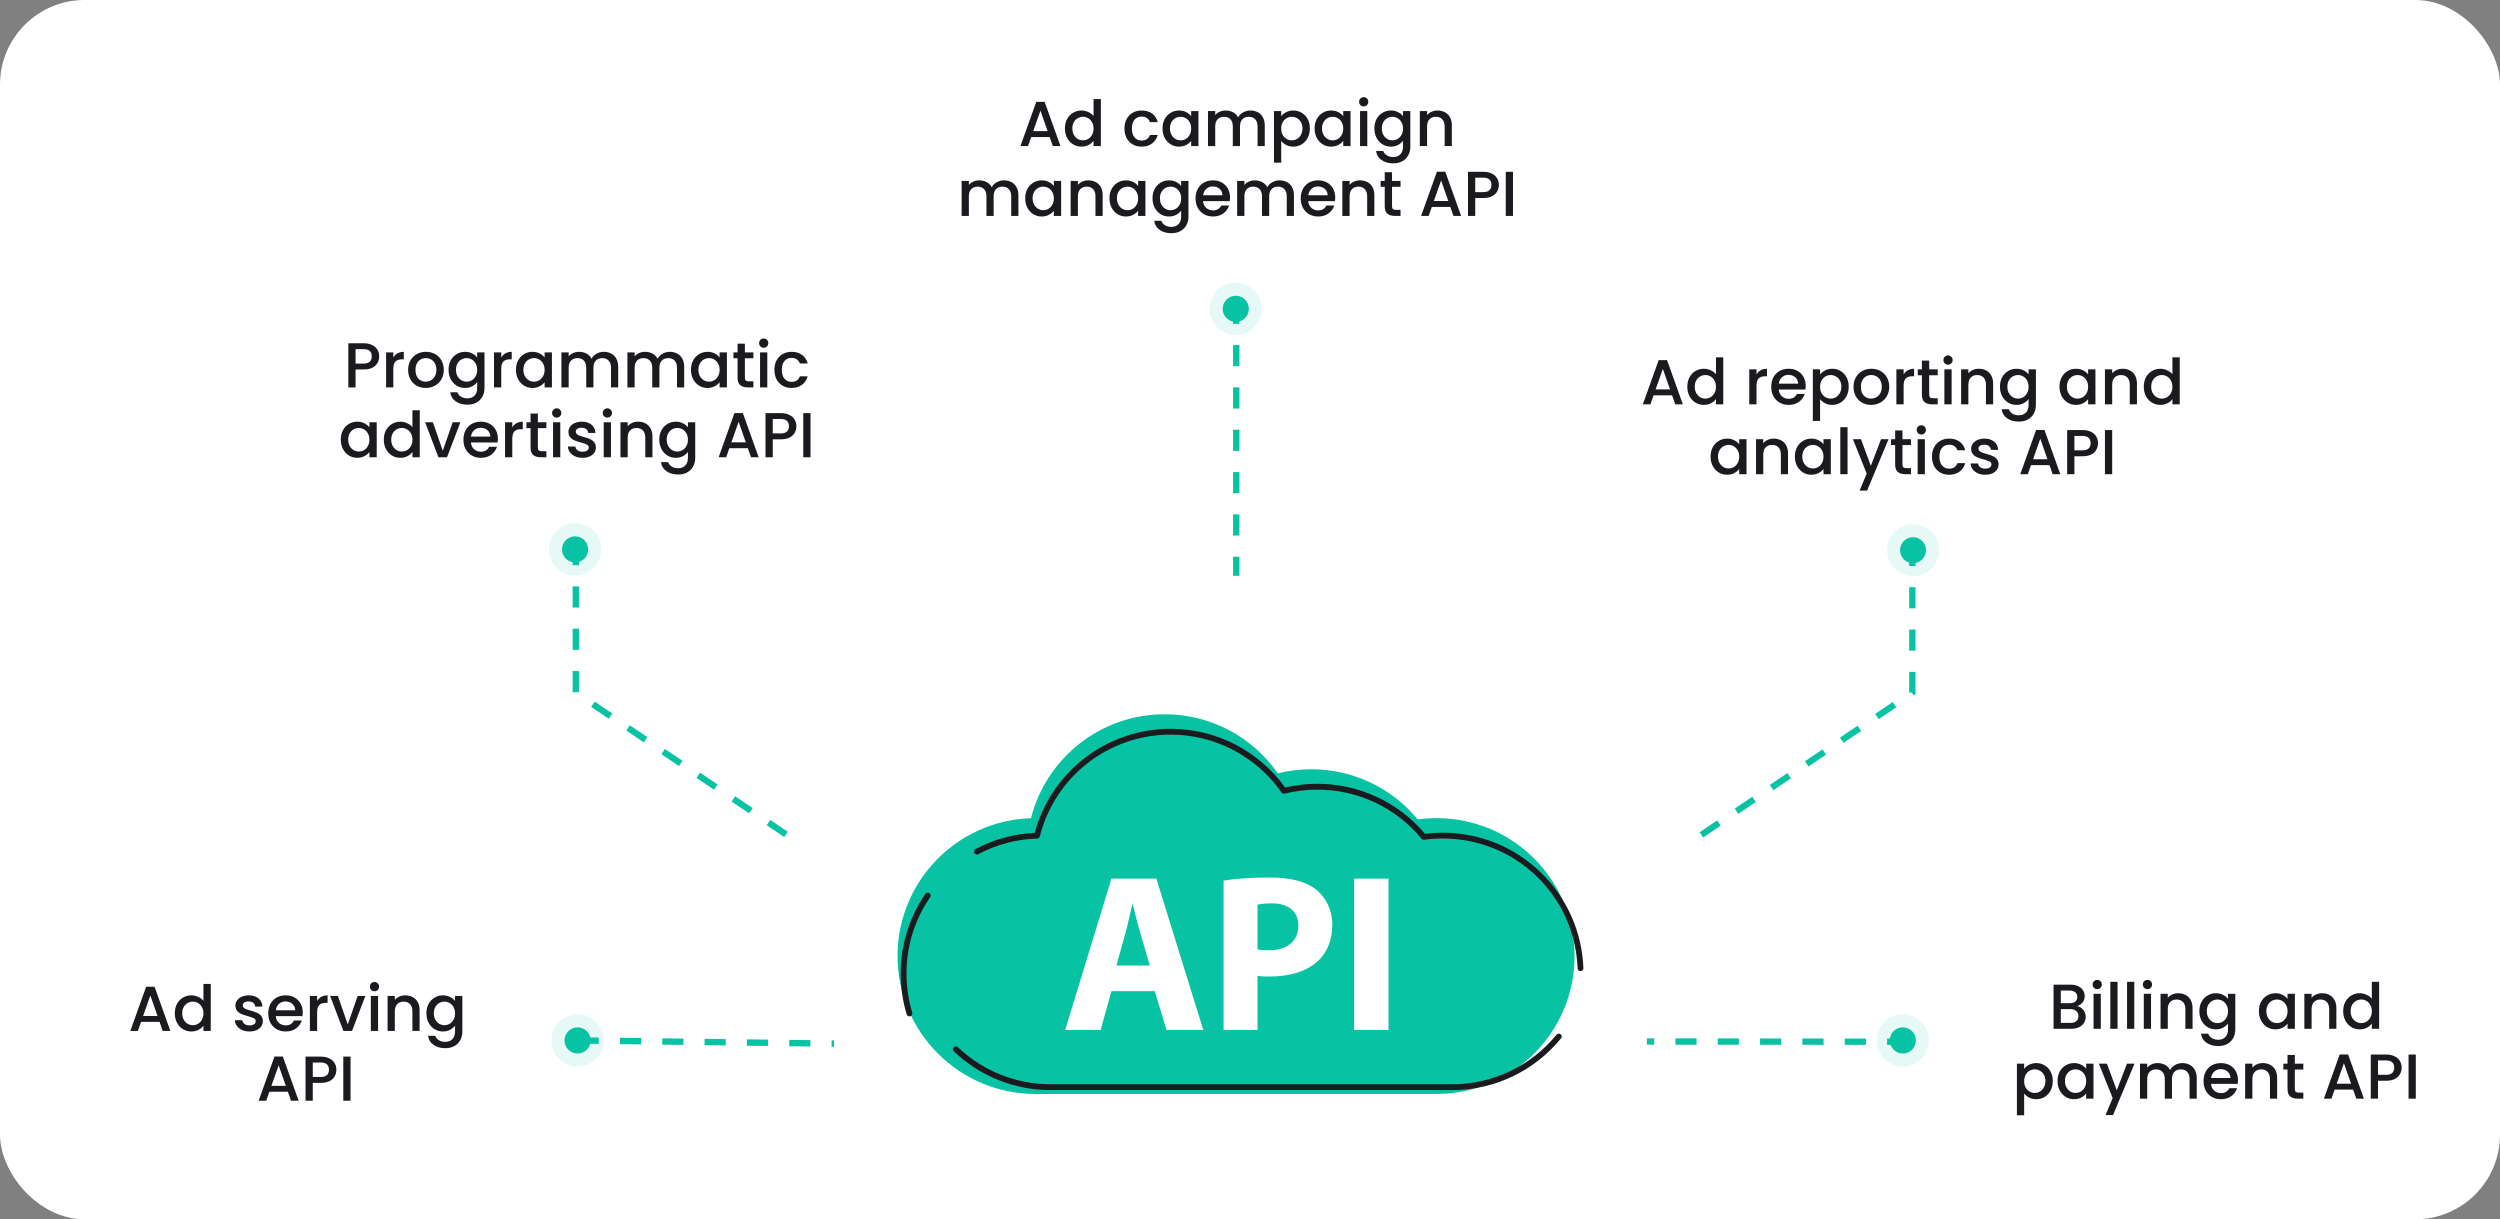<svg width="1181" height="576" viewBox="0 0 1181 576" fill="none" xmlns="http://www.w3.org/2000/svg">
<rect x="0" y="0" width="1181" height="576" fill="#808080" stroke="none"/>
<rect width="1181" height="576" rx="40" fill="white"/>
<path d="M981.264 475.29C982.384 475.49 983.334 476.08 984.114 477.06C984.894 478.04 985.284 479.15 985.284 480.39C985.284 481.45 985.004 482.41 984.444 483.27C983.904 484.11 983.114 484.78 982.074 485.28C981.034 485.76 979.824 486 978.444 486H970.104V465.15H978.054C979.474 465.15 980.694 465.39 981.714 465.87C982.734 466.35 983.504 467 984.024 467.82C984.544 468.62 984.804 469.52 984.804 470.52C984.804 471.72 984.484 472.72 983.844 473.52C983.204 474.32 982.344 474.91 981.264 475.29ZM973.524 473.91H977.754C978.874 473.91 979.744 473.66 980.364 473.16C981.004 472.64 981.324 471.9 981.324 470.94C981.324 470 981.004 469.27 980.364 468.75C979.744 468.21 978.874 467.94 977.754 467.94H973.524V473.91ZM978.144 483.21C979.304 483.21 980.214 482.93 980.874 482.37C981.534 481.81 981.864 481.03 981.864 480.03C981.864 479.01 981.514 478.2 980.814 477.6C980.114 477 979.184 476.7 978.024 476.7H973.524V483.21H978.144ZM990.741 467.28C990.121 467.28 989.601 467.07 989.181 466.65C988.761 466.23 988.551 465.71 988.551 465.09C988.551 464.47 988.761 463.95 989.181 463.53C989.601 463.11 990.121 462.9 990.741 462.9C991.341 462.9 991.851 463.11 992.271 463.53C992.691 463.95 992.901 464.47 992.901 465.09C992.901 465.71 992.691 466.23 992.271 466.65C991.851 467.07 991.341 467.28 990.741 467.28ZM992.421 469.47V486H989.001V469.47H992.421ZM1000.33 463.8V486H996.911V463.8H1000.33ZM1008.24 463.8V486H1004.82V463.8H1008.24ZM1014.47 467.28C1013.85 467.28 1013.33 467.07 1012.91 466.65C1012.49 466.23 1012.28 465.71 1012.28 465.09C1012.28 464.47 1012.49 463.95 1012.91 463.53C1013.33 463.11 1013.85 462.9 1014.47 462.9C1015.07 462.9 1015.58 463.11 1016 463.53C1016.42 463.95 1016.63 464.47 1016.63 465.09C1016.63 465.71 1016.42 466.23 1016 466.65C1015.58 467.07 1015.07 467.28 1014.47 467.28ZM1016.15 469.47V486H1012.73V469.47H1016.15ZM1028.98 469.2C1030.28 469.2 1031.44 469.47 1032.46 470.01C1033.5 470.55 1034.31 471.35 1034.89 472.41C1035.47 473.47 1035.76 474.75 1035.76 476.25V486H1032.37V476.76C1032.37 475.28 1032 474.15 1031.26 473.37C1030.52 472.57 1029.51 472.17 1028.23 472.17C1026.95 472.17 1025.93 472.57 1025.17 473.37C1024.43 474.15 1024.06 475.28 1024.06 476.76V486H1020.64V469.47H1024.06V471.36C1024.62 470.68 1025.33 470.15 1026.19 469.77C1027.07 469.39 1028 469.2 1028.98 469.2ZM1046.78 469.2C1048.06 469.2 1049.19 469.46 1050.17 469.98C1051.17 470.48 1051.95 471.11 1052.51 471.87V469.47H1055.96V486.27C1055.96 487.79 1055.64 489.14 1055 490.32C1054.36 491.52 1053.43 492.46 1052.21 493.14C1051.01 493.82 1049.57 494.16 1047.89 494.16C1045.65 494.16 1043.79 493.63 1042.31 492.57C1040.83 491.53 1039.99 490.11 1039.79 488.31H1043.18C1043.44 489.17 1043.99 489.86 1044.83 490.38C1045.69 490.92 1046.71 491.19 1047.89 491.19C1049.27 491.19 1050.38 490.77 1051.22 489.93C1052.08 489.09 1052.51 487.87 1052.51 486.27V483.51C1051.93 484.29 1051.14 484.95 1050.14 485.49C1049.16 486.01 1048.04 486.27 1046.78 486.27C1045.34 486.27 1044.02 485.91 1042.82 485.19C1041.64 484.45 1040.7 483.43 1040 482.13C1039.32 480.81 1038.98 479.32 1038.98 477.66C1038.98 476 1039.32 474.53 1040 473.25C1040.7 471.97 1041.64 470.98 1042.82 470.28C1044.02 469.56 1045.34 469.2 1046.78 469.2ZM1052.51 477.72C1052.51 476.58 1052.27 475.59 1051.79 474.75C1051.33 473.91 1050.72 473.27 1049.96 472.83C1049.2 472.39 1048.38 472.17 1047.5 472.17C1046.62 472.17 1045.8 472.39 1045.04 472.83C1044.28 473.25 1043.66 473.88 1043.18 474.72C1042.72 475.54 1042.49 476.52 1042.49 477.66C1042.49 478.8 1042.72 479.8 1043.18 480.66C1043.66 481.52 1044.28 482.18 1045.04 482.64C1045.82 483.08 1046.64 483.3 1047.5 483.3C1048.38 483.3 1049.2 483.08 1049.96 482.64C1050.72 482.2 1051.33 481.56 1051.79 480.72C1052.27 479.86 1052.51 478.86 1052.51 477.72ZM1067.11 477.66C1067.11 476 1067.45 474.53 1068.13 473.25C1068.83 471.97 1069.77 470.98 1070.95 470.28C1072.15 469.56 1073.47 469.2 1074.91 469.2C1076.21 469.2 1077.34 469.46 1078.3 469.98C1079.28 470.48 1080.06 471.11 1080.64 471.87V469.47H1084.09V486H1080.64V483.54C1080.06 484.32 1079.27 484.97 1078.27 485.49C1077.27 486.01 1076.13 486.27 1074.85 486.27C1073.43 486.27 1072.13 485.91 1070.95 485.19C1069.77 484.45 1068.83 483.43 1068.13 482.13C1067.45 480.81 1067.11 479.32 1067.11 477.66ZM1080.64 477.72C1080.64 476.58 1080.4 475.59 1079.92 474.75C1079.46 473.91 1078.85 473.27 1078.09 472.83C1077.33 472.39 1076.51 472.17 1075.63 472.17C1074.75 472.17 1073.93 472.39 1073.17 472.83C1072.41 473.25 1071.79 473.88 1071.31 474.72C1070.85 475.54 1070.62 476.52 1070.62 477.66C1070.62 478.8 1070.85 479.8 1071.31 480.66C1071.79 481.52 1072.41 482.18 1073.17 482.64C1073.95 483.08 1074.77 483.3 1075.63 483.3C1076.51 483.3 1077.33 483.08 1078.09 482.64C1078.85 482.2 1079.46 481.56 1079.92 480.72C1080.4 479.86 1080.64 478.86 1080.64 477.72ZM1096.92 469.2C1098.22 469.2 1099.38 469.47 1100.4 470.01C1101.44 470.55 1102.25 471.35 1102.83 472.41C1103.41 473.47 1103.7 474.75 1103.7 476.25V486H1100.31V476.76C1100.31 475.28 1099.94 474.15 1099.2 473.37C1098.46 472.57 1097.45 472.17 1096.17 472.17C1094.89 472.17 1093.87 472.57 1093.11 473.37C1092.37 474.15 1092 475.28 1092 476.76V486H1088.58V469.47H1092V471.36C1092.56 470.68 1093.27 470.15 1094.13 469.77C1095.01 469.39 1095.94 469.2 1096.92 469.2ZM1106.92 477.66C1106.92 476 1107.26 474.53 1107.94 473.25C1108.64 471.97 1109.58 470.98 1110.76 470.28C1111.96 469.56 1113.29 469.2 1114.75 469.2C1115.83 469.2 1116.89 469.44 1117.93 469.92C1118.99 470.38 1119.83 471 1120.45 471.78V463.8H1123.9V486H1120.45V483.51C1119.89 484.31 1119.11 484.97 1118.11 485.49C1117.13 486.01 1116 486.27 1114.72 486.27C1113.28 486.27 1111.96 485.91 1110.76 485.19C1109.58 484.45 1108.64 483.43 1107.94 482.13C1107.26 480.81 1106.92 479.32 1106.92 477.66ZM1120.45 477.72C1120.45 476.58 1120.21 475.59 1119.73 474.75C1119.27 473.91 1118.66 473.27 1117.9 472.83C1117.14 472.39 1116.32 472.17 1115.44 472.17C1114.56 472.17 1113.74 472.39 1112.98 472.83C1112.22 473.25 1111.6 473.88 1111.12 474.72C1110.66 475.54 1110.43 476.52 1110.43 477.66C1110.43 478.8 1110.66 479.8 1111.12 480.66C1111.6 481.52 1112.22 482.18 1112.98 482.64C1113.76 483.08 1114.58 483.3 1115.44 483.3C1116.32 483.3 1117.14 483.08 1117.9 482.64C1118.66 482.2 1119.27 481.56 1119.73 480.72C1120.21 479.86 1120.45 478.86 1120.45 477.72ZM956.21 504.9C956.79 504.14 957.58 503.5 958.58 502.98C959.58 502.46 960.71 502.2 961.97 502.2C963.41 502.2 964.72 502.56 965.9 503.28C967.1 503.98 968.04 504.97 968.72 506.25C969.4 507.53 969.74 509 969.74 510.66C969.74 512.32 969.4 513.81 968.72 515.13C968.04 516.43 967.1 517.45 965.9 518.19C964.72 518.91 963.41 519.27 961.97 519.27C960.71 519.27 959.59 519.02 958.61 518.52C957.63 518 956.83 517.36 956.21 516.6V526.86H952.79V502.47H956.21V504.9ZM966.26 510.66C966.26 509.52 966.02 508.54 965.54 507.72C965.08 506.88 964.46 506.25 963.68 505.83C962.92 505.39 962.1 505.17 961.22 505.17C960.36 505.17 959.54 505.39 958.76 505.83C958 506.27 957.38 506.91 956.9 507.75C956.44 508.59 956.21 509.58 956.21 510.72C956.21 511.86 956.44 512.86 956.9 513.72C957.38 514.56 958 515.2 958.76 515.64C959.54 516.08 960.36 516.3 961.22 516.3C962.1 516.3 962.92 516.08 963.68 515.64C964.46 515.18 965.08 514.52 965.54 513.66C966.02 512.8 966.26 511.8 966.26 510.66ZM971.982 510.66C971.982 509 972.322 507.53 973.002 506.25C973.702 504.97 974.642 503.98 975.822 503.28C977.022 502.56 978.342 502.2 979.782 502.2C981.082 502.2 982.212 502.46 983.172 502.98C984.152 503.48 984.932 504.11 985.512 504.87V502.47H988.962V519H985.512V516.54C984.932 517.32 984.142 517.97 983.142 518.49C982.142 519.01 981.002 519.27 979.722 519.27C978.302 519.27 977.002 518.91 975.822 518.19C974.642 517.45 973.702 516.43 973.002 515.13C972.322 513.81 971.982 512.32 971.982 510.66ZM985.512 510.72C985.512 509.58 985.272 508.59 984.792 507.75C984.332 506.91 983.722 506.27 982.962 505.83C982.202 505.39 981.382 505.17 980.502 505.17C979.622 505.17 978.802 505.39 978.042 505.83C977.282 506.25 976.662 506.88 976.182 507.72C975.722 508.54 975.492 509.52 975.492 510.66C975.492 511.8 975.722 512.8 976.182 513.66C976.662 514.52 977.282 515.18 978.042 515.64C978.822 516.08 979.642 516.3 980.502 516.3C981.382 516.3 982.202 516.08 982.962 515.64C983.722 515.2 984.332 514.56 984.792 513.72C985.272 512.86 985.512 511.86 985.512 510.72ZM1008.33 502.47L998.194 526.77H994.654L998.014 518.73L991.504 502.47H995.314L999.964 515.07L1004.79 502.47H1008.33ZM1030.93 502.2C1032.23 502.2 1033.39 502.47 1034.41 503.01C1035.45 503.55 1036.26 504.35 1036.84 505.41C1037.44 506.47 1037.74 507.75 1037.74 509.25V519H1034.35V509.76C1034.35 508.28 1033.98 507.15 1033.24 506.37C1032.5 505.57 1031.49 505.17 1030.21 505.17C1028.93 505.17 1027.91 505.57 1027.15 506.37C1026.41 507.15 1026.04 508.28 1026.04 509.76V519H1022.65V509.76C1022.65 508.28 1022.28 507.15 1021.54 506.37C1020.8 505.57 1019.79 505.17 1018.51 505.17C1017.23 505.17 1016.21 505.57 1015.45 506.37C1014.71 507.15 1014.34 508.28 1014.34 509.76V519H1010.92V502.47H1014.34V504.36C1014.9 503.68 1015.61 503.15 1016.47 502.77C1017.33 502.39 1018.25 502.2 1019.23 502.2C1020.55 502.2 1021.73 502.48 1022.77 503.04C1023.81 503.6 1024.61 504.41 1025.17 505.47C1025.67 504.47 1026.45 503.68 1027.51 503.1C1028.57 502.5 1029.71 502.2 1030.93 502.2ZM1057.24 510.33C1057.24 510.95 1057.2 511.51 1057.12 512.01H1044.49C1044.59 513.33 1045.08 514.39 1045.96 515.19C1046.84 515.99 1047.92 516.39 1049.2 516.39C1051.04 516.39 1052.34 515.62 1053.1 514.08H1056.79C1056.29 515.6 1055.38 516.85 1054.06 517.83C1052.76 518.79 1051.14 519.27 1049.2 519.27C1047.62 519.27 1046.2 518.92 1044.94 518.22C1043.7 517.5 1042.72 516.5 1042 515.22C1041.3 513.92 1040.95 512.42 1040.95 510.72C1040.95 509.02 1041.29 507.53 1041.97 506.25C1042.67 504.95 1043.64 503.95 1044.88 503.25C1046.14 502.55 1047.58 502.2 1049.2 502.2C1050.76 502.2 1052.15 502.54 1053.37 503.22C1054.59 503.9 1055.54 504.86 1056.22 506.1C1056.9 507.32 1057.24 508.73 1057.24 510.33ZM1053.67 509.25C1053.65 507.99 1053.2 506.98 1052.32 506.22C1051.44 505.46 1050.35 505.08 1049.05 505.08C1047.87 505.08 1046.86 505.46 1046.02 506.22C1045.18 506.96 1044.68 507.97 1044.52 509.25H1053.67ZM1068.94 502.2C1070.24 502.2 1071.4 502.47 1072.42 503.01C1073.46 503.55 1074.27 504.35 1074.85 505.41C1075.43 506.47 1075.72 507.75 1075.72 509.25V519H1072.33V509.76C1072.33 508.28 1071.96 507.15 1071.22 506.37C1070.48 505.57 1069.47 505.17 1068.19 505.17C1066.91 505.17 1065.89 505.57 1065.13 506.37C1064.39 507.15 1064.02 508.28 1064.02 509.76V519H1060.6V502.47H1064.02V504.36C1064.58 503.68 1065.29 503.15 1066.15 502.77C1067.03 502.39 1067.96 502.2 1068.94 502.2ZM1084.07 505.26V514.41C1084.07 515.03 1084.21 515.48 1084.49 515.76C1084.79 516.02 1085.29 516.15 1085.99 516.15H1088.09V519H1085.39C1083.85 519 1082.67 518.64 1081.85 517.92C1081.03 517.2 1080.62 516.03 1080.62 514.41V505.26H1078.67V502.47H1080.62V498.36H1084.07V502.47H1088.09V505.26H1084.07ZM1111.61 514.74H1102.88L1101.38 519H1097.81L1105.28 498.12H1109.24L1116.71 519H1113.11L1111.61 514.74ZM1110.65 511.95L1107.26 502.26L1103.84 511.95H1110.65ZM1134.54 504.36C1134.54 505.42 1134.29 506.42 1133.79 507.36C1133.29 508.3 1132.49 509.07 1131.39 509.67C1130.29 510.25 1128.88 510.54 1127.16 510.54H1123.38V519H1119.96V498.15H1127.16C1128.76 498.15 1130.11 498.43 1131.21 498.99C1132.33 499.53 1133.16 500.27 1133.7 501.21C1134.26 502.15 1134.54 503.2 1134.54 504.36ZM1127.16 507.75C1128.46 507.75 1129.43 507.46 1130.07 506.88C1130.71 506.28 1131.03 505.44 1131.03 504.36C1131.03 502.08 1129.74 500.94 1127.16 500.94H1123.38V507.75H1127.16ZM1141.22 498.15V519H1137.8V498.15H1141.22Z" fill="#1A1A1F"/>
<path d="M179.13 168.36C179.13 169.42 178.88 170.42 178.38 171.36C177.88 172.3 177.08 173.07 175.98 173.67C174.88 174.25 173.47 174.54 171.75 174.54H167.97V183H164.55V162.15H171.75C173.35 162.15 174.7 162.43 175.8 162.99C176.92 163.53 177.75 164.27 178.29 165.21C178.85 166.15 179.13 167.2 179.13 168.36ZM171.75 171.75C173.05 171.75 174.02 171.46 174.66 170.88C175.3 170.28 175.62 169.44 175.62 168.36C175.62 166.08 174.33 164.94 171.75 164.94H167.97V171.75H171.75ZM185.812 168.87C186.312 168.03 186.972 167.38 187.792 166.92C188.632 166.44 189.622 166.2 190.762 166.2V169.74H189.892C188.552 169.74 187.532 170.08 186.832 170.76C186.152 171.44 185.812 172.62 185.812 174.3V183H182.392V166.47H185.812V168.87ZM201.075 183.27C199.515 183.27 198.105 182.92 196.845 182.22C195.585 181.5 194.595 180.5 193.875 179.22C193.155 177.92 192.795 176.42 192.795 174.72C192.795 173.04 193.165 171.55 193.905 170.25C194.645 168.95 195.655 167.95 196.935 167.25C198.215 166.55 199.645 166.2 201.225 166.2C202.805 166.2 204.235 166.55 205.515 167.25C206.795 167.95 207.805 168.95 208.545 170.25C209.285 171.55 209.655 173.04 209.655 174.72C209.655 176.4 209.275 177.89 208.515 179.19C207.755 180.49 206.715 181.5 205.395 182.22C204.095 182.92 202.655 183.27 201.075 183.27ZM201.075 180.3C201.955 180.3 202.775 180.09 203.535 179.67C204.315 179.25 204.945 178.62 205.425 177.78C205.905 176.94 206.145 175.92 206.145 174.72C206.145 173.52 205.915 172.51 205.455 171.69C204.995 170.85 204.385 170.22 203.625 169.8C202.865 169.38 202.045 169.17 201.165 169.17C200.285 169.17 199.465 169.38 198.705 169.8C197.965 170.22 197.375 170.85 196.935 171.69C196.495 172.51 196.275 173.52 196.275 174.72C196.275 176.5 196.725 177.88 197.625 178.86C198.545 179.82 199.695 180.3 201.075 180.3ZM219.696 166.2C220.976 166.2 222.106 166.46 223.086 166.98C224.086 167.48 224.866 168.11 225.426 168.87V166.47H228.876V183.27C228.876 184.79 228.556 186.14 227.916 187.32C227.276 188.52 226.346 189.46 225.126 190.14C223.926 190.82 222.486 191.16 220.806 191.16C218.566 191.16 216.706 190.63 215.226 189.57C213.746 188.53 212.906 187.11 212.706 185.31H216.096C216.356 186.17 216.906 186.86 217.746 187.38C218.606 187.92 219.626 188.19 220.806 188.19C222.186 188.19 223.296 187.77 224.136 186.93C224.996 186.09 225.426 184.87 225.426 183.27V180.51C224.846 181.29 224.056 181.95 223.056 182.49C222.076 183.01 220.956 183.27 219.696 183.27C218.256 183.27 216.936 182.91 215.736 182.19C214.556 181.45 213.616 180.43 212.916 179.13C212.236 177.81 211.896 176.32 211.896 174.66C211.896 173 212.236 171.53 212.916 170.25C213.616 168.97 214.556 167.98 215.736 167.28C216.936 166.56 218.256 166.2 219.696 166.2ZM225.426 174.72C225.426 173.58 225.186 172.59 224.706 171.75C224.246 170.91 223.636 170.27 222.876 169.83C222.116 169.39 221.296 169.17 220.416 169.17C219.536 169.17 218.716 169.39 217.956 169.83C217.196 170.25 216.576 170.88 216.096 171.72C215.636 172.54 215.406 173.52 215.406 174.66C215.406 175.8 215.636 176.8 216.096 177.66C216.576 178.52 217.196 179.18 217.956 179.64C218.736 180.08 219.556 180.3 220.416 180.3C221.296 180.3 222.116 180.08 222.876 179.64C223.636 179.2 224.246 178.56 224.706 177.72C225.186 176.86 225.426 175.86 225.426 174.72ZM236.788 168.87C237.288 168.03 237.948 167.38 238.768 166.92C239.608 166.44 240.598 166.2 241.738 166.2V169.74H240.868C239.528 169.74 238.508 170.08 237.808 170.76C237.128 171.44 236.788 172.62 236.788 174.3V183H233.368V166.47H236.788V168.87ZM243.742 174.66C243.742 173 244.082 171.53 244.762 170.25C245.462 168.97 246.402 167.98 247.582 167.28C248.782 166.56 250.102 166.2 251.542 166.2C252.842 166.2 253.972 166.46 254.932 166.98C255.912 167.48 256.692 168.11 257.272 168.87V166.47H260.722V183H257.272V180.54C256.692 181.32 255.902 181.97 254.902 182.49C253.902 183.01 252.762 183.27 251.482 183.27C250.062 183.27 248.762 182.91 247.582 182.19C246.402 181.45 245.462 180.43 244.762 179.13C244.082 177.81 243.742 176.32 243.742 174.66ZM257.272 174.72C257.272 173.58 257.032 172.59 256.552 171.75C256.092 170.91 255.482 170.27 254.722 169.83C253.962 169.39 253.142 169.17 252.262 169.17C251.382 169.17 250.562 169.39 249.802 169.83C249.042 170.25 248.422 170.88 247.942 171.72C247.482 172.54 247.252 173.52 247.252 174.66C247.252 175.8 247.482 176.8 247.942 177.66C248.422 178.52 249.042 179.18 249.802 179.64C250.582 180.08 251.402 180.3 252.262 180.3C253.142 180.3 253.962 180.08 254.722 179.64C255.482 179.2 256.092 178.56 256.552 177.72C257.032 176.86 257.272 175.86 257.272 174.72ZM285.224 166.2C286.524 166.2 287.684 166.47 288.704 167.01C289.744 167.55 290.554 168.35 291.134 169.41C291.734 170.47 292.034 171.75 292.034 173.25V183H288.644V173.76C288.644 172.28 288.274 171.15 287.534 170.37C286.794 169.57 285.784 169.17 284.504 169.17C283.224 169.17 282.204 169.57 281.444 170.37C280.704 171.15 280.334 172.28 280.334 173.76V183H276.944V173.76C276.944 172.28 276.574 171.15 275.834 170.37C275.094 169.57 274.084 169.17 272.804 169.17C271.524 169.17 270.504 169.57 269.744 170.37C269.004 171.15 268.634 172.28 268.634 173.76V183H265.214V166.47H268.634V168.36C269.194 167.68 269.904 167.15 270.764 166.77C271.624 166.39 272.544 166.2 273.524 166.2C274.844 166.2 276.024 166.48 277.064 167.04C278.104 167.6 278.904 168.41 279.464 169.47C279.964 168.47 280.744 167.68 281.804 167.1C282.864 166.5 284.004 166.2 285.224 166.2ZM316.396 166.2C317.696 166.2 318.856 166.47 319.876 167.01C320.916 167.55 321.726 168.35 322.306 169.41C322.906 170.47 323.206 171.75 323.206 173.25V183H319.816V173.76C319.816 172.28 319.446 171.15 318.706 170.37C317.966 169.57 316.956 169.17 315.676 169.17C314.396 169.17 313.376 169.57 312.616 170.37C311.876 171.15 311.506 172.28 311.506 173.76V183H308.116V173.76C308.116 172.28 307.746 171.15 307.006 170.37C306.266 169.57 305.256 169.17 303.976 169.17C302.696 169.17 301.676 169.57 300.916 170.37C300.176 171.15 299.806 172.28 299.806 173.76V183H296.386V166.47H299.806V168.36C300.366 167.68 301.076 167.15 301.936 166.77C302.796 166.39 303.716 166.2 304.696 166.2C306.016 166.2 307.196 166.48 308.236 167.04C309.276 167.6 310.076 168.41 310.636 169.47C311.136 168.47 311.916 167.68 312.976 167.1C314.036 166.5 315.176 166.2 316.396 166.2ZM326.418 174.66C326.418 173 326.758 171.53 327.438 170.25C328.138 168.97 329.078 167.98 330.258 167.28C331.458 166.56 332.778 166.2 334.218 166.2C335.518 166.2 336.648 166.46 337.608 166.98C338.588 167.48 339.368 168.11 339.948 168.87V166.47H343.398V183H339.948V180.54C339.368 181.32 338.578 181.97 337.578 182.49C336.578 183.01 335.438 183.27 334.158 183.27C332.738 183.27 331.438 182.91 330.258 182.19C329.078 181.45 328.138 180.43 327.438 179.13C326.758 177.81 326.418 176.32 326.418 174.66ZM339.948 174.72C339.948 173.58 339.708 172.59 339.228 171.75C338.768 170.91 338.158 170.27 337.398 169.83C336.638 169.39 335.818 169.17 334.938 169.17C334.058 169.17 333.238 169.39 332.478 169.83C331.718 170.25 331.098 170.88 330.618 171.72C330.158 172.54 329.928 173.52 329.928 174.66C329.928 175.8 330.158 176.8 330.618 177.66C331.098 178.52 331.718 179.18 332.478 179.64C333.258 180.08 334.078 180.3 334.938 180.3C335.818 180.3 336.638 180.08 337.398 179.64C338.158 179.2 338.768 178.56 339.228 177.72C339.708 176.86 339.948 175.86 339.948 174.72ZM351.88 169.26V178.41C351.88 179.03 352.02 179.48 352.3 179.76C352.6 180.02 353.1 180.15 353.8 180.15H355.9V183H353.2C351.66 183 350.48 182.64 349.66 181.92C348.84 181.2 348.43 180.03 348.43 178.41V169.26H346.48V166.47H348.43V162.36H351.88V166.47H355.9V169.26H351.88ZM360.792 164.28C360.172 164.28 359.652 164.07 359.232 163.65C358.812 163.23 358.602 162.71 358.602 162.09C358.602 161.47 358.812 160.95 359.232 160.53C359.652 160.11 360.172 159.9 360.792 159.9C361.392 159.9 361.902 160.11 362.322 160.53C362.742 160.95 362.952 161.47 362.952 162.09C362.952 162.71 362.742 163.23 362.322 163.65C361.902 164.07 361.392 164.28 360.792 164.28ZM362.472 166.47V183H359.052V166.47H362.472ZM365.822 174.72C365.822 173.02 366.162 171.53 366.842 170.25C367.542 168.95 368.502 167.95 369.722 167.25C370.942 166.55 372.342 166.2 373.922 166.2C375.922 166.2 377.572 166.68 378.872 167.64C380.192 168.58 381.082 169.93 381.542 171.69H377.852C377.552 170.87 377.072 170.23 376.412 169.77C375.752 169.31 374.922 169.08 373.922 169.08C372.522 169.08 371.402 169.58 370.562 170.58C369.742 171.56 369.332 172.94 369.332 174.72C369.332 176.5 369.742 177.89 370.562 178.89C371.402 179.89 372.522 180.39 373.922 180.39C375.902 180.39 377.212 179.52 377.852 177.78H381.542C381.062 179.46 380.162 180.8 378.842 181.8C377.522 182.78 375.882 183.27 373.922 183.27C372.342 183.27 370.942 182.92 369.722 182.22C368.502 181.5 367.542 180.5 366.842 179.22C366.162 177.92 365.822 176.42 365.822 174.72ZM160.978 207.66C160.978 206 161.318 204.53 161.998 203.25C162.698 201.97 163.638 200.98 164.818 200.28C166.018 199.56 167.338 199.2 168.778 199.2C170.078 199.2 171.208 199.46 172.168 199.98C173.148 200.48 173.928 201.11 174.508 201.87V199.47H177.958V216H174.508V213.54C173.928 214.32 173.138 214.97 172.138 215.49C171.138 216.01 169.998 216.27 168.718 216.27C167.298 216.27 165.998 215.91 164.818 215.19C163.638 214.45 162.698 213.43 161.998 212.13C161.318 210.81 160.978 209.32 160.978 207.66ZM174.508 207.72C174.508 206.58 174.268 205.59 173.788 204.75C173.328 203.91 172.718 203.27 171.958 202.83C171.198 202.39 170.378 202.17 169.498 202.17C168.618 202.17 167.798 202.39 167.038 202.83C166.278 203.25 165.658 203.88 165.178 204.72C164.718 205.54 164.488 206.52 164.488 207.66C164.488 208.8 164.718 209.8 165.178 210.66C165.658 211.52 166.278 212.18 167.038 212.64C167.818 213.08 168.638 213.3 169.498 213.3C170.378 213.3 171.198 213.08 171.958 212.64C172.718 212.2 173.328 211.56 173.788 210.72C174.268 209.86 174.508 208.86 174.508 207.72ZM181.31 207.66C181.31 206 181.65 204.53 182.33 203.25C183.03 201.97 183.97 200.98 185.15 200.28C186.35 199.56 187.68 199.2 189.14 199.2C190.22 199.2 191.28 199.44 192.32 199.92C193.38 200.38 194.22 201 194.84 201.78V193.8H198.29V216H194.84V213.51C194.28 214.31 193.5 214.97 192.5 215.49C191.52 216.01 190.39 216.27 189.11 216.27C187.67 216.27 186.35 215.91 185.15 215.19C183.97 214.45 183.03 213.43 182.33 212.13C181.65 210.81 181.31 209.32 181.31 207.66ZM194.84 207.72C194.84 206.58 194.6 205.59 194.12 204.75C193.66 203.91 193.05 203.27 192.29 202.83C191.53 202.39 190.71 202.17 189.83 202.17C188.95 202.17 188.13 202.39 187.37 202.83C186.61 203.25 185.99 203.88 185.51 204.72C185.05 205.54 184.82 206.52 184.82 207.66C184.82 208.8 185.05 209.8 185.51 210.66C185.99 211.52 186.61 212.18 187.37 212.64C188.15 213.08 188.97 213.3 189.83 213.3C190.71 213.3 191.53 213.08 192.29 212.64C193.05 212.2 193.66 211.56 194.12 210.72C194.6 209.86 194.84 208.86 194.84 207.72ZM209.172 212.94L213.852 199.47H217.482L211.182 216H207.102L200.832 199.47H204.492L209.172 212.94ZM235.217 207.33C235.217 207.95 235.177 208.51 235.097 209.01H222.467C222.567 210.33 223.057 211.39 223.937 212.19C224.817 212.99 225.897 213.39 227.177 213.39C229.017 213.39 230.317 212.62 231.077 211.08H234.767C234.267 212.6 233.357 213.85 232.037 214.83C230.737 215.79 229.117 216.27 227.177 216.27C225.597 216.27 224.177 215.92 222.917 215.22C221.677 214.5 220.697 213.5 219.977 212.22C219.277 210.92 218.927 209.42 218.927 207.72C218.927 206.02 219.267 204.53 219.947 203.25C220.647 201.95 221.617 200.95 222.857 200.25C224.117 199.55 225.557 199.2 227.177 199.2C228.737 199.2 230.127 199.54 231.347 200.22C232.567 200.9 233.517 201.86 234.197 203.1C234.877 204.32 235.217 205.73 235.217 207.33ZM231.647 206.25C231.627 204.99 231.177 203.98 230.297 203.22C229.417 202.46 228.327 202.08 227.027 202.08C225.847 202.08 224.837 202.46 223.997 203.22C223.157 203.96 222.657 204.97 222.497 206.25H231.647ZM242.003 201.87C242.503 201.03 243.163 200.38 243.983 199.92C244.823 199.44 245.813 199.2 246.953 199.2V202.74H246.083C244.743 202.74 243.723 203.08 243.023 203.76C242.343 204.44 242.003 205.62 242.003 207.3V216H238.583V199.47H242.003V201.87ZM254.087 202.26V211.41C254.087 212.03 254.227 212.48 254.507 212.76C254.807 213.02 255.307 213.15 256.007 213.15H258.107V216H255.407C253.867 216 252.687 215.64 251.867 214.92C251.047 214.2 250.637 213.03 250.637 211.41V202.26H248.687V199.47H250.637V195.36H254.087V199.47H258.107V202.26H254.087ZM262.999 197.28C262.379 197.28 261.859 197.07 261.439 196.65C261.019 196.23 260.809 195.71 260.809 195.09C260.809 194.47 261.019 193.95 261.439 193.53C261.859 193.11 262.379 192.9 262.999 192.9C263.599 192.9 264.109 193.11 264.529 193.53C264.949 193.95 265.159 194.47 265.159 195.09C265.159 195.71 264.949 196.23 264.529 196.65C264.109 197.07 263.599 197.28 262.999 197.28ZM264.679 199.47V216H261.259V199.47H264.679ZM275.169 216.27C273.869 216.27 272.699 216.04 271.659 215.58C270.639 215.1 269.829 214.46 269.229 213.66C268.629 212.84 268.309 211.93 268.269 210.93H271.809C271.869 211.63 272.199 212.22 272.799 212.7C273.419 213.16 274.189 213.39 275.109 213.39C276.069 213.39 276.809 213.21 277.329 212.85C277.869 212.47 278.139 211.99 278.139 211.41C278.139 210.79 277.839 210.33 277.239 210.03C276.659 209.73 275.729 209.4 274.449 209.04C273.209 208.7 272.199 208.37 271.419 208.05C270.639 207.73 269.959 207.24 269.379 206.58C268.819 205.92 268.539 205.05 268.539 203.97C268.539 203.09 268.799 202.29 269.319 201.57C269.839 200.83 270.579 200.25 271.539 199.83C272.519 199.41 273.639 199.2 274.899 199.2C276.779 199.2 278.289 199.68 279.429 200.64C280.589 201.58 281.209 202.87 281.289 204.51H277.869C277.809 203.77 277.509 203.18 276.969 202.74C276.429 202.3 275.699 202.08 274.779 202.08C273.879 202.08 273.189 202.25 272.709 202.59C272.229 202.93 271.989 203.38 271.989 203.94C271.989 204.38 272.149 204.75 272.469 205.05C272.789 205.35 273.179 205.59 273.639 205.77C274.099 205.93 274.779 206.14 275.679 206.4C276.879 206.72 277.859 207.05 278.619 207.39C279.399 207.71 280.069 208.19 280.629 208.83C281.189 209.47 281.479 210.32 281.499 211.38C281.499 212.32 281.239 213.16 280.719 213.9C280.199 214.64 279.459 215.22 278.499 215.64C277.559 216.06 276.449 216.27 275.169 216.27ZM286.934 197.28C286.314 197.28 285.794 197.07 285.374 196.65C284.954 196.23 284.744 195.71 284.744 195.09C284.744 194.47 284.954 193.95 285.374 193.53C285.794 193.11 286.314 192.9 286.934 192.9C287.534 192.9 288.044 193.11 288.464 193.53C288.884 193.95 289.094 194.47 289.094 195.09C289.094 195.71 288.884 196.23 288.464 196.65C288.044 197.07 287.534 197.28 286.934 197.28ZM288.614 199.47V216H285.194V199.47H288.614ZM301.444 199.2C302.744 199.2 303.904 199.47 304.924 200.01C305.964 200.55 306.774 201.35 307.354 202.41C307.934 203.47 308.224 204.75 308.224 206.25V216H304.834V206.76C304.834 205.28 304.464 204.15 303.724 203.37C302.984 202.57 301.974 202.17 300.694 202.17C299.414 202.17 298.394 202.57 297.634 203.37C296.894 204.15 296.524 205.28 296.524 206.76V216H293.104V199.47H296.524V201.36C297.084 200.68 297.794 200.15 298.654 199.77C299.534 199.39 300.464 199.2 301.444 199.2ZM319.247 199.2C320.527 199.2 321.657 199.46 322.637 199.98C323.637 200.48 324.417 201.11 324.977 201.87V199.47H328.427V216.27C328.427 217.79 328.107 219.14 327.467 220.32C326.827 221.52 325.897 222.46 324.677 223.14C323.477 223.82 322.037 224.16 320.357 224.16C318.117 224.16 316.257 223.63 314.777 222.57C313.297 221.53 312.457 220.11 312.257 218.31H315.647C315.907 219.17 316.457 219.86 317.297 220.38C318.157 220.92 319.177 221.19 320.357 221.19C321.737 221.19 322.847 220.77 323.687 219.93C324.547 219.09 324.977 217.87 324.977 216.27V213.51C324.397 214.29 323.607 214.95 322.607 215.49C321.627 216.01 320.507 216.27 319.247 216.27C317.807 216.27 316.487 215.91 315.287 215.19C314.107 214.45 313.167 213.43 312.467 212.13C311.787 210.81 311.447 209.32 311.447 207.66C311.447 206 311.787 204.53 312.467 203.25C313.167 201.97 314.107 200.98 315.287 200.28C316.487 199.56 317.807 199.2 319.247 199.2ZM324.977 207.72C324.977 206.58 324.737 205.59 324.257 204.75C323.797 203.91 323.187 203.27 322.427 202.83C321.667 202.39 320.847 202.17 319.967 202.17C319.087 202.17 318.267 202.39 317.507 202.83C316.747 203.25 316.127 203.88 315.647 204.72C315.187 205.54 314.957 206.52 314.957 207.66C314.957 208.8 315.187 209.8 315.647 210.66C316.127 211.52 316.747 212.18 317.507 212.64C318.287 213.08 319.107 213.3 319.967 213.3C320.847 213.3 321.667 213.08 322.427 212.64C323.187 212.2 323.797 211.56 324.257 210.72C324.737 209.86 324.977 208.86 324.977 207.72ZM353.282 211.74H344.552L343.052 216H339.482L346.952 195.12H350.912L358.382 216H354.782L353.282 211.74ZM352.322 208.95L348.932 199.26L345.512 208.95H352.322ZM376.21 201.36C376.21 202.42 375.96 203.42 375.46 204.36C374.96 205.3 374.16 206.07 373.06 206.67C371.96 207.25 370.55 207.54 368.83 207.54H365.05V216H361.63V195.15H368.83C370.43 195.15 371.78 195.43 372.88 195.99C374 196.53 374.83 197.27 375.37 198.21C375.93 199.15 376.21 200.2 376.21 201.36ZM368.83 204.75C370.13 204.75 371.1 204.46 371.74 203.88C372.38 203.28 372.7 202.44 372.7 201.36C372.7 199.08 371.41 197.94 368.83 197.94H365.05V204.75H368.83ZM382.892 195.15V216H379.472V195.15H382.892Z" fill="#1A1A1F"/>
<path d="M495.858 64.74H487.128L485.628 69H482.058L489.528 48.12H493.488L500.958 69H497.358L495.858 64.74ZM494.898 61.95L491.508 52.26L488.088 61.95H494.898ZM503.066 60.66C503.066 59 503.406 57.53 504.086 56.25C504.786 54.97 505.726 53.98 506.906 53.28C508.106 52.56 509.436 52.2 510.896 52.2C511.976 52.2 513.036 52.44 514.076 52.92C515.136 53.38 515.976 54 516.596 54.78V46.8H520.046V69H516.596V66.51C516.036 67.31 515.256 67.97 514.256 68.49C513.276 69.01 512.146 69.27 510.866 69.27C509.426 69.27 508.106 68.91 506.906 68.19C505.726 67.45 504.786 66.43 504.086 65.13C503.406 63.81 503.066 62.32 503.066 60.66ZM516.596 60.72C516.596 59.58 516.356 58.59 515.876 57.75C515.416 56.91 514.806 56.27 514.046 55.83C513.286 55.39 512.466 55.17 511.586 55.17C510.706 55.17 509.886 55.39 509.126 55.83C508.366 56.25 507.746 56.88 507.266 57.72C506.806 58.54 506.576 59.52 506.576 60.66C506.576 61.8 506.806 62.8 507.266 63.66C507.746 64.52 508.366 65.18 509.126 65.64C509.906 66.08 510.726 66.3 511.586 66.3C512.466 66.3 513.286 66.08 514.046 65.64C514.806 65.2 515.416 64.56 515.876 63.72C516.356 62.86 516.596 61.86 516.596 60.72ZM531.191 60.72C531.191 59.02 531.531 57.53 532.211 56.25C532.911 54.95 533.871 53.95 535.091 53.25C536.311 52.55 537.711 52.2 539.291 52.2C541.291 52.2 542.941 52.68 544.241 53.64C545.561 54.58 546.451 55.93 546.911 57.69H543.221C542.921 56.87 542.441 56.23 541.781 55.77C541.121 55.31 540.291 55.08 539.291 55.08C537.891 55.08 536.771 55.58 535.931 56.58C535.111 57.56 534.701 58.94 534.701 60.72C534.701 62.5 535.111 63.89 535.931 64.89C536.771 65.89 537.891 66.39 539.291 66.39C541.271 66.39 542.581 65.52 543.221 63.78H546.911C546.431 65.46 545.531 66.8 544.211 67.8C542.891 68.78 541.251 69.27 539.291 69.27C537.711 69.27 536.311 68.92 535.091 68.22C533.871 67.5 532.911 66.5 532.211 65.22C531.531 63.92 531.191 62.42 531.191 60.72ZM549.179 60.66C549.179 59 549.519 57.53 550.199 56.25C550.899 54.97 551.839 53.98 553.019 53.28C554.219 52.56 555.539 52.2 556.979 52.2C558.279 52.2 559.409 52.46 560.369 52.98C561.349 53.48 562.129 54.11 562.709 54.87V52.47H566.159V69H562.709V66.54C562.129 67.32 561.339 67.97 560.339 68.49C559.339 69.01 558.199 69.27 556.919 69.27C555.499 69.27 554.199 68.91 553.019 68.19C551.839 67.45 550.899 66.43 550.199 65.13C549.519 63.81 549.179 62.32 549.179 60.66ZM562.709 60.72C562.709 59.58 562.469 58.59 561.989 57.75C561.529 56.91 560.919 56.27 560.159 55.83C559.399 55.39 558.579 55.17 557.699 55.17C556.819 55.17 555.999 55.39 555.239 55.83C554.479 56.25 553.859 56.88 553.379 57.72C552.919 58.54 552.689 59.52 552.689 60.66C552.689 61.8 552.919 62.8 553.379 63.66C553.859 64.52 554.479 65.18 555.239 65.64C556.019 66.08 556.839 66.3 557.699 66.3C558.579 66.3 559.399 66.08 560.159 65.64C560.919 65.2 561.529 64.56 561.989 63.72C562.469 62.86 562.709 61.86 562.709 60.72ZM590.661 52.2C591.961 52.2 593.121 52.47 594.141 53.01C595.181 53.55 595.991 54.35 596.571 55.41C597.171 56.47 597.471 57.75 597.471 59.25V69H594.081V59.76C594.081 58.28 593.711 57.15 592.971 56.37C592.231 55.57 591.221 55.17 589.941 55.17C588.661 55.17 587.641 55.57 586.881 56.37C586.141 57.15 585.771 58.28 585.771 59.76V69H582.381V59.76C582.381 58.28 582.011 57.15 581.271 56.37C580.531 55.57 579.521 55.17 578.241 55.17C576.961 55.17 575.941 55.57 575.181 56.37C574.441 57.15 574.071 58.28 574.071 59.76V69H570.651V52.47H574.071V54.36C574.631 53.68 575.341 53.15 576.201 52.77C577.061 52.39 577.981 52.2 578.961 52.2C580.281 52.2 581.461 52.48 582.501 53.04C583.541 53.6 584.341 54.41 584.901 55.47C585.401 54.47 586.181 53.68 587.241 53.1C588.301 52.5 589.441 52.2 590.661 52.2ZM605.243 54.9C605.823 54.14 606.613 53.5 607.613 52.98C608.613 52.46 609.743 52.2 611.003 52.2C612.443 52.2 613.753 52.56 614.933 53.28C616.133 53.98 617.073 54.97 617.753 56.25C618.433 57.53 618.773 59 618.773 60.66C618.773 62.32 618.433 63.81 617.753 65.13C617.073 66.43 616.133 67.45 614.933 68.19C613.753 68.91 612.443 69.27 611.003 69.27C609.743 69.27 608.623 69.02 607.643 68.52C606.663 68 605.863 67.36 605.243 66.6V76.86H601.823V52.47H605.243V54.9ZM615.293 60.66C615.293 59.52 615.053 58.54 614.573 57.72C614.113 56.88 613.493 56.25 612.713 55.83C611.953 55.39 611.133 55.17 610.253 55.17C609.393 55.17 608.573 55.39 607.793 55.83C607.033 56.27 606.413 56.91 605.933 57.75C605.473 58.59 605.243 59.58 605.243 60.72C605.243 61.86 605.473 62.86 605.933 63.72C606.413 64.56 607.033 65.2 607.793 65.64C608.573 66.08 609.393 66.3 610.253 66.3C611.133 66.3 611.953 66.08 612.713 65.64C613.493 65.18 614.113 64.52 614.573 63.66C615.053 62.8 615.293 61.8 615.293 60.66ZM621.015 60.66C621.015 59 621.355 57.53 622.035 56.25C622.735 54.97 623.675 53.98 624.855 53.28C626.055 52.56 627.375 52.2 628.815 52.2C630.115 52.2 631.245 52.46 632.205 52.98C633.185 53.48 633.965 54.11 634.545 54.87V52.47H637.995V69H634.545V66.54C633.965 67.32 633.175 67.97 632.175 68.49C631.175 69.01 630.035 69.27 628.755 69.27C627.335 69.27 626.035 68.91 624.855 68.19C623.675 67.45 622.735 66.43 622.035 65.13C621.355 63.81 621.015 62.32 621.015 60.66ZM634.545 60.72C634.545 59.58 634.305 58.59 633.825 57.75C633.365 56.91 632.755 56.27 631.995 55.83C631.235 55.39 630.415 55.17 629.535 55.17C628.655 55.17 627.835 55.39 627.075 55.83C626.315 56.25 625.695 56.88 625.215 57.72C624.755 58.54 624.525 59.52 624.525 60.66C624.525 61.8 624.755 62.8 625.215 63.66C625.695 64.52 626.315 65.18 627.075 65.64C627.855 66.08 628.675 66.3 629.535 66.3C630.415 66.3 631.235 66.08 631.995 65.64C632.755 65.2 633.365 64.56 633.825 63.72C634.305 62.86 634.545 61.86 634.545 60.72ZM644.227 50.28C643.607 50.28 643.087 50.07 642.667 49.65C642.247 49.23 642.037 48.71 642.037 48.09C642.037 47.47 642.247 46.95 642.667 46.53C643.087 46.11 643.607 45.9 644.227 45.9C644.827 45.9 645.337 46.11 645.757 46.53C646.177 46.95 646.387 47.47 646.387 48.09C646.387 48.71 646.177 49.23 645.757 49.65C645.337 50.07 644.827 50.28 644.227 50.28ZM645.907 52.47V69H642.487V52.47H645.907ZM657.057 52.2C658.337 52.2 659.467 52.46 660.447 52.98C661.447 53.48 662.227 54.11 662.787 54.87V52.47H666.237V69.27C666.237 70.79 665.917 72.14 665.277 73.32C664.637 74.52 663.707 75.46 662.487 76.14C661.287 76.82 659.847 77.16 658.167 77.16C655.927 77.16 654.067 76.63 652.587 75.57C651.107 74.53 650.267 73.11 650.067 71.31H653.457C653.717 72.17 654.267 72.86 655.107 73.38C655.967 73.92 656.987 74.19 658.167 74.19C659.547 74.19 660.657 73.77 661.497 72.93C662.357 72.09 662.787 70.87 662.787 69.27V66.51C662.207 67.29 661.417 67.95 660.417 68.49C659.437 69.01 658.317 69.27 657.057 69.27C655.617 69.27 654.297 68.91 653.097 68.19C651.917 67.45 650.977 66.43 650.277 65.13C649.597 63.81 649.257 62.32 649.257 60.66C649.257 59 649.597 57.53 650.277 56.25C650.977 54.97 651.917 53.98 653.097 53.28C654.297 52.56 655.617 52.2 657.057 52.2ZM662.787 60.72C662.787 59.58 662.547 58.59 662.067 57.75C661.607 56.91 660.997 56.27 660.237 55.83C659.477 55.39 658.657 55.17 657.777 55.17C656.897 55.17 656.077 55.39 655.317 55.83C654.557 56.25 653.937 56.88 653.457 57.72C652.997 58.54 652.767 59.52 652.767 60.66C652.767 61.8 652.997 62.8 653.457 63.66C653.937 64.52 654.557 65.18 655.317 65.64C656.097 66.08 656.917 66.3 657.777 66.3C658.657 66.3 659.477 66.08 660.237 65.64C660.997 65.2 661.607 64.56 662.067 63.72C662.547 62.86 662.787 61.86 662.787 60.72ZM679.069 52.2C680.369 52.2 681.529 52.47 682.549 53.01C683.589 53.55 684.399 54.35 684.979 55.41C685.559 56.47 685.849 57.75 685.849 59.25V69H682.459V59.76C682.459 58.28 682.089 57.15 681.349 56.37C680.609 55.57 679.599 55.17 678.319 55.17C677.039 55.17 676.019 55.57 675.259 56.37C674.519 57.15 674.149 58.28 674.149 59.76V69H670.729V52.47H674.149V54.36C674.709 53.68 675.419 53.15 676.279 52.77C677.159 52.39 678.089 52.2 679.069 52.2ZM474.28 85.2C475.58 85.2 476.74 85.47 477.76 86.01C478.8 86.55 479.61 87.35 480.19 88.41C480.79 89.47 481.09 90.75 481.09 92.25V102H477.7V92.76C477.7 91.28 477.33 90.15 476.59 89.37C475.85 88.57 474.84 88.17 473.56 88.17C472.28 88.17 471.26 88.57 470.5 89.37C469.76 90.15 469.39 91.28 469.39 92.76V102H466V92.76C466 91.28 465.63 90.15 464.89 89.37C464.15 88.57 463.14 88.17 461.86 88.17C460.58 88.17 459.56 88.57 458.8 89.37C458.06 90.15 457.69 91.28 457.69 92.76V102H454.27V85.47H457.69V87.36C458.25 86.68 458.96 86.15 459.82 85.77C460.68 85.39 461.6 85.2 462.58 85.2C463.9 85.2 465.08 85.48 466.12 86.04C467.16 86.6 467.96 87.41 468.52 88.47C469.02 87.47 469.8 86.68 470.86 86.1C471.92 85.5 473.06 85.2 474.28 85.2ZM484.301 93.66C484.301 92 484.641 90.53 485.321 89.25C486.021 87.97 486.961 86.98 488.141 86.28C489.341 85.56 490.661 85.2 492.101 85.2C493.401 85.2 494.531 85.46 495.491 85.98C496.471 86.48 497.251 87.11 497.831 87.87V85.47H501.281V102H497.831V99.54C497.251 100.32 496.461 100.97 495.461 101.49C494.461 102.01 493.321 102.27 492.041 102.27C490.621 102.27 489.321 101.91 488.141 101.19C486.961 100.45 486.021 99.43 485.321 98.13C484.641 96.81 484.301 95.32 484.301 93.66ZM497.831 93.72C497.831 92.58 497.591 91.59 497.111 90.75C496.651 89.91 496.041 89.27 495.281 88.83C494.521 88.39 493.701 88.17 492.821 88.17C491.941 88.17 491.121 88.39 490.361 88.83C489.601 89.25 488.981 89.88 488.501 90.72C488.041 91.54 487.811 92.52 487.811 93.66C487.811 94.8 488.041 95.8 488.501 96.66C488.981 97.52 489.601 98.18 490.361 98.64C491.141 99.08 491.961 99.3 492.821 99.3C493.701 99.3 494.521 99.08 495.281 98.64C496.041 98.2 496.651 97.56 497.111 96.72C497.591 95.86 497.831 94.86 497.831 93.72ZM514.113 85.2C515.413 85.2 516.573 85.47 517.593 86.01C518.633 86.55 519.443 87.35 520.023 88.41C520.603 89.47 520.893 90.75 520.893 92.25V102H517.503V92.76C517.503 91.28 517.133 90.15 516.393 89.37C515.653 88.57 514.643 88.17 513.363 88.17C512.083 88.17 511.063 88.57 510.303 89.37C509.563 90.15 509.193 91.28 509.193 92.76V102H505.773V85.47H509.193V87.36C509.753 86.68 510.463 86.15 511.323 85.77C512.203 85.39 513.133 85.2 514.113 85.2ZM524.116 93.66C524.116 92 524.456 90.53 525.136 89.25C525.836 87.97 526.776 86.98 527.956 86.28C529.156 85.56 530.476 85.2 531.916 85.2C533.216 85.2 534.346 85.46 535.306 85.98C536.286 86.48 537.066 87.11 537.646 87.87V85.47H541.096V102H537.646V99.54C537.066 100.32 536.276 100.97 535.276 101.49C534.276 102.01 533.136 102.27 531.856 102.27C530.436 102.27 529.136 101.91 527.956 101.19C526.776 100.45 525.836 99.43 525.136 98.13C524.456 96.81 524.116 95.32 524.116 93.66ZM537.646 93.72C537.646 92.58 537.406 91.59 536.926 90.75C536.466 89.91 535.856 89.27 535.096 88.83C534.336 88.39 533.516 88.17 532.636 88.17C531.756 88.17 530.936 88.39 530.176 88.83C529.416 89.25 528.796 89.88 528.316 90.72C527.856 91.54 527.626 92.52 527.626 93.66C527.626 94.8 527.856 95.8 528.316 96.66C528.796 97.52 529.416 98.18 530.176 98.64C530.956 99.08 531.776 99.3 532.636 99.3C533.516 99.3 534.336 99.08 535.096 98.64C535.856 98.2 536.466 97.56 536.926 96.72C537.406 95.86 537.646 94.86 537.646 93.72ZM552.248 85.2C553.528 85.2 554.658 85.46 555.638 85.98C556.638 86.48 557.418 87.11 557.978 87.87V85.47H561.428V102.27C561.428 103.79 561.108 105.14 560.468 106.32C559.828 107.52 558.898 108.46 557.678 109.14C556.478 109.82 555.038 110.16 553.358 110.16C551.118 110.16 549.258 109.63 547.778 108.57C546.298 107.53 545.458 106.11 545.258 104.31H548.648C548.908 105.17 549.458 105.86 550.298 106.38C551.158 106.92 552.178 107.19 553.358 107.19C554.738 107.19 555.848 106.77 556.688 105.93C557.548 105.09 557.978 103.87 557.978 102.27V99.51C557.398 100.29 556.608 100.95 555.608 101.49C554.628 102.01 553.508 102.27 552.248 102.27C550.808 102.27 549.488 101.91 548.288 101.19C547.108 100.45 546.168 99.43 545.468 98.13C544.788 96.81 544.448 95.32 544.448 93.66C544.448 92 544.788 90.53 545.468 89.25C546.168 87.97 547.108 86.98 548.288 86.28C549.488 85.56 550.808 85.2 552.248 85.2ZM557.978 93.72C557.978 92.58 557.738 91.59 557.258 90.75C556.798 89.91 556.188 89.27 555.428 88.83C554.668 88.39 553.848 88.17 552.968 88.17C552.088 88.17 551.268 88.39 550.508 88.83C549.748 89.25 549.128 89.88 548.648 90.72C548.188 91.54 547.958 92.52 547.958 93.66C547.958 94.8 548.188 95.8 548.648 96.66C549.128 97.52 549.748 98.18 550.508 98.64C551.288 99.08 552.108 99.3 552.968 99.3C553.848 99.3 554.668 99.08 555.428 98.64C556.188 98.2 556.798 97.56 557.258 96.72C557.738 95.86 557.978 94.86 557.978 93.72ZM581.07 93.33C581.07 93.95 581.03 94.51 580.95 95.01H568.32C568.42 96.33 568.91 97.39 569.79 98.19C570.67 98.99 571.75 99.39 573.03 99.39C574.87 99.39 576.17 98.62 576.93 97.08H580.62C580.12 98.6 579.21 99.85 577.89 100.83C576.59 101.79 574.97 102.27 573.03 102.27C571.45 102.27 570.03 101.92 568.77 101.22C567.53 100.5 566.55 99.5 565.83 98.22C565.13 96.92 564.78 95.42 564.78 93.72C564.78 92.02 565.12 90.53 565.8 89.25C566.5 87.95 567.47 86.95 568.71 86.25C569.97 85.55 571.41 85.2 573.03 85.2C574.59 85.2 575.98 85.54 577.2 86.22C578.42 86.9 579.37 87.86 580.05 89.1C580.73 90.32 581.07 91.73 581.07 93.33ZM577.5 92.25C577.48 90.99 577.03 89.98 576.15 89.22C575.27 88.46 574.18 88.08 572.88 88.08C571.7 88.08 570.69 88.46 569.85 89.22C569.01 89.96 568.51 90.97 568.35 92.25H577.5ZM604.446 85.2C605.746 85.2 606.906 85.47 607.926 86.01C608.966 86.55 609.776 87.35 610.356 88.41C610.956 89.47 611.256 90.75 611.256 92.25V102H607.866V92.76C607.866 91.28 607.496 90.15 606.756 89.37C606.016 88.57 605.006 88.17 603.726 88.17C602.446 88.17 601.426 88.57 600.666 89.37C599.926 90.15 599.556 91.28 599.556 92.76V102H596.166V92.76C596.166 91.28 595.796 90.15 595.056 89.37C594.316 88.57 593.306 88.17 592.026 88.17C590.746 88.17 589.726 88.57 588.966 89.37C588.226 90.15 587.856 91.28 587.856 92.76V102H584.436V85.47H587.856V87.36C588.416 86.68 589.126 86.15 589.986 85.77C590.846 85.39 591.766 85.2 592.746 85.2C594.066 85.2 595.246 85.48 596.286 86.04C597.326 86.6 598.126 87.41 598.686 88.47C599.186 87.47 599.966 86.68 601.026 86.1C602.086 85.5 603.226 85.2 604.446 85.2ZM630.757 93.33C630.757 93.95 630.717 94.51 630.637 95.01H618.007C618.107 96.33 618.597 97.39 619.477 98.19C620.357 98.99 621.437 99.39 622.717 99.39C624.557 99.39 625.857 98.62 626.617 97.08H630.307C629.807 98.6 628.897 99.85 627.577 100.83C626.277 101.79 624.657 102.27 622.717 102.27C621.137 102.27 619.717 101.92 618.457 101.22C617.217 100.5 616.237 99.5 615.517 98.22C614.817 96.92 614.467 95.42 614.467 93.72C614.467 92.02 614.807 90.53 615.487 89.25C616.187 87.95 617.157 86.95 618.397 86.25C619.657 85.55 621.097 85.2 622.717 85.2C624.277 85.2 625.667 85.54 626.887 86.22C628.107 86.9 629.057 87.86 629.737 89.1C630.417 90.32 630.757 91.73 630.757 93.33ZM627.187 92.25C627.167 90.99 626.717 89.98 625.837 89.22C624.957 88.46 623.867 88.08 622.567 88.08C621.387 88.08 620.377 88.46 619.537 89.22C618.697 89.96 618.197 90.97 618.037 92.25H627.187ZM642.463 85.2C643.763 85.2 644.923 85.47 645.943 86.01C646.983 86.55 647.793 87.35 648.373 88.41C648.953 89.47 649.243 90.75 649.243 92.25V102H645.853V92.76C645.853 91.28 645.483 90.15 644.743 89.37C644.003 88.57 642.993 88.17 641.713 88.17C640.433 88.17 639.413 88.57 638.653 89.37C637.913 90.15 637.543 91.28 637.543 92.76V102H634.123V85.47H637.543V87.36C638.103 86.68 638.813 86.15 639.673 85.77C640.553 85.39 641.483 85.2 642.463 85.2ZM657.595 88.26V97.41C657.595 98.03 657.735 98.48 658.015 98.76C658.315 99.02 658.815 99.15 659.515 99.15H661.615V102H658.915C657.375 102 656.195 101.64 655.375 100.92C654.555 100.2 654.145 99.03 654.145 97.41V88.26H652.195V85.47H654.145V81.36H657.595V85.47H661.615V88.26H657.595ZM685.131 97.74H676.401L674.901 102H671.331L678.801 81.12H682.761L690.231 102H686.631L685.131 97.74ZM684.171 94.95L680.781 85.26L677.361 94.95H684.171ZM708.059 87.36C708.059 88.42 707.809 89.42 707.309 90.36C706.809 91.3 706.009 92.07 704.909 92.67C703.809 93.25 702.399 93.54 700.679 93.54H696.899V102H693.479V81.15H700.679C702.279 81.15 703.629 81.43 704.729 81.99C705.849 82.53 706.679 83.27 707.219 84.21C707.779 85.15 708.059 86.2 708.059 87.36ZM700.679 90.75C701.979 90.75 702.949 90.46 703.589 89.88C704.229 89.28 704.549 88.44 704.549 87.36C704.549 85.08 703.259 83.94 700.679 83.94H696.899V90.75H700.679ZM714.74 81.15V102H711.32V81.15H714.74Z" fill="#1A1A1F"/>
<path d="M789.883 186.74H781.153L779.653 191H776.083L783.553 170.12H787.513L794.983 191H791.383L789.883 186.74ZM788.923 183.95L785.533 174.26L782.113 183.95H788.923ZM797.09 182.66C797.09 181 797.43 179.53 798.11 178.25C798.81 176.97 799.75 175.98 800.93 175.28C802.13 174.56 803.46 174.2 804.92 174.2C806 174.2 807.06 174.44 808.1 174.92C809.16 175.38 810 176 810.62 176.78V168.8H814.07V191H810.62V188.51C810.06 189.31 809.28 189.97 808.28 190.49C807.3 191.01 806.17 191.27 804.89 191.27C803.45 191.27 802.13 190.91 800.93 190.19C799.75 189.45 798.81 188.43 798.11 187.13C797.43 185.81 797.09 184.32 797.09 182.66ZM810.62 182.72C810.62 181.58 810.38 180.59 809.9 179.75C809.44 178.91 808.83 178.27 808.07 177.83C807.31 177.39 806.49 177.17 805.61 177.17C804.73 177.17 803.91 177.39 803.15 177.83C802.39 178.25 801.77 178.88 801.29 179.72C800.83 180.54 800.6 181.52 800.6 182.66C800.6 183.8 800.83 184.8 801.29 185.66C801.77 186.52 802.39 187.18 803.15 187.64C803.93 188.08 804.75 188.3 805.61 188.3C806.49 188.3 807.31 188.08 808.07 187.64C808.83 187.2 809.44 186.56 809.9 185.72C810.38 184.86 810.62 183.86 810.62 182.72ZM829.775 176.87C830.275 176.03 830.935 175.38 831.755 174.92C832.595 174.44 833.585 174.2 834.725 174.2V177.74H833.855C832.515 177.74 831.495 178.08 830.795 178.76C830.115 179.44 829.775 180.62 829.775 182.3V191H826.355V174.47H829.775V176.87ZM853.019 182.33C853.019 182.95 852.979 183.51 852.899 184.01H840.269C840.369 185.33 840.859 186.39 841.739 187.19C842.619 187.99 843.699 188.39 844.979 188.39C846.819 188.39 848.119 187.62 848.879 186.08H852.569C852.069 187.6 851.159 188.85 849.839 189.83C848.539 190.79 846.919 191.27 844.979 191.27C843.399 191.27 841.979 190.92 840.719 190.22C839.479 189.5 838.499 188.5 837.779 187.22C837.079 185.92 836.729 184.42 836.729 182.72C836.729 181.02 837.069 179.53 837.749 178.25C838.449 176.95 839.419 175.95 840.659 175.25C841.919 174.55 843.359 174.2 844.979 174.2C846.539 174.2 847.929 174.54 849.149 175.22C850.369 175.9 851.319 176.86 851.999 178.1C852.679 179.32 853.019 180.73 853.019 182.33ZM849.449 181.25C849.429 179.99 848.979 178.98 848.099 178.22C847.219 177.46 846.129 177.08 844.829 177.08C843.649 177.08 842.639 177.46 841.799 178.22C840.959 178.96 840.459 179.97 840.299 181.25H849.449ZM859.805 176.9C860.385 176.14 861.175 175.5 862.175 174.98C863.175 174.46 864.305 174.2 865.565 174.2C867.005 174.2 868.315 174.56 869.495 175.28C870.695 175.98 871.635 176.97 872.315 178.25C872.995 179.53 873.335 181 873.335 182.66C873.335 184.32 872.995 185.81 872.315 187.13C871.635 188.43 870.695 189.45 869.495 190.19C868.315 190.91 867.005 191.27 865.565 191.27C864.305 191.27 863.185 191.02 862.205 190.52C861.225 190 860.425 189.36 859.805 188.6V198.86H856.385V174.47H859.805V176.9ZM869.855 182.66C869.855 181.52 869.615 180.54 869.135 179.72C868.675 178.88 868.055 178.25 867.275 177.83C866.515 177.39 865.695 177.17 864.815 177.17C863.955 177.17 863.135 177.39 862.355 177.83C861.595 178.27 860.975 178.91 860.495 179.75C860.035 180.59 859.805 181.58 859.805 182.72C859.805 183.86 860.035 184.86 860.495 185.72C860.975 186.56 861.595 187.2 862.355 187.64C863.135 188.08 863.955 188.3 864.815 188.3C865.695 188.3 866.515 188.08 867.275 187.64C868.055 187.18 868.675 186.52 869.135 185.66C869.615 184.8 869.855 183.8 869.855 182.66ZM883.887 191.27C882.327 191.27 880.917 190.92 879.657 190.22C878.397 189.5 877.407 188.5 876.687 187.22C875.967 185.92 875.607 184.42 875.607 182.72C875.607 181.04 875.977 179.55 876.717 178.25C877.457 176.95 878.467 175.95 879.747 175.25C881.027 174.55 882.457 174.2 884.037 174.2C885.617 174.2 887.047 174.55 888.327 175.25C889.607 175.95 890.617 176.95 891.357 178.25C892.097 179.55 892.467 181.04 892.467 182.72C892.467 184.4 892.087 185.89 891.327 187.19C890.567 188.49 889.527 189.5 888.207 190.22C886.907 190.92 885.467 191.27 883.887 191.27ZM883.887 188.3C884.767 188.3 885.587 188.09 886.347 187.67C887.127 187.25 887.757 186.62 888.237 185.78C888.717 184.94 888.957 183.92 888.957 182.72C888.957 181.52 888.727 180.51 888.267 179.69C887.807 178.85 887.197 178.22 886.437 177.8C885.677 177.38 884.857 177.17 883.977 177.17C883.097 177.17 882.277 177.38 881.517 177.8C880.777 178.22 880.187 178.85 879.747 179.69C879.307 180.51 879.087 181.52 879.087 182.72C879.087 184.5 879.537 185.88 880.437 186.86C881.357 187.82 882.507 188.3 883.887 188.3ZM899.268 176.87C899.768 176.03 900.428 175.38 901.248 174.92C902.088 174.44 903.078 174.2 904.218 174.2V177.74H903.348C902.008 177.74 900.988 178.08 900.288 178.76C899.608 179.44 899.268 180.62 899.268 182.3V191H895.848V174.47H899.268V176.87ZM911.351 177.26V186.41C911.351 187.03 911.491 187.48 911.771 187.76C912.071 188.02 912.571 188.15 913.271 188.15H915.371V191H912.671C911.131 191 909.951 190.64 909.131 189.92C908.311 189.2 907.901 188.03 907.901 186.41V177.26H905.951V174.47H907.901V170.36H911.351V174.47H915.371V177.26H911.351ZM920.263 172.28C919.643 172.28 919.123 172.07 918.703 171.65C918.283 171.23 918.073 170.71 918.073 170.09C918.073 169.47 918.283 168.95 918.703 168.53C919.123 168.11 919.643 167.9 920.263 167.9C920.863 167.9 921.373 168.11 921.793 168.53C922.213 168.95 922.423 169.47 922.423 170.09C922.423 170.71 922.213 171.23 921.793 171.65C921.373 172.07 920.863 172.28 920.263 172.28ZM921.943 174.47V191H918.523V174.47H921.943ZM934.774 174.2C936.074 174.2 937.234 174.47 938.254 175.01C939.294 175.55 940.104 176.35 940.684 177.41C941.264 178.47 941.554 179.75 941.554 181.25V191H938.164V181.76C938.164 180.28 937.794 179.15 937.054 178.37C936.314 177.57 935.304 177.17 934.024 177.17C932.744 177.17 931.724 177.57 930.964 178.37C930.224 179.15 929.854 180.28 929.854 181.76V191H926.434V174.47H929.854V176.36C930.414 175.68 931.124 175.15 931.984 174.77C932.864 174.39 933.794 174.2 934.774 174.2ZM952.576 174.2C953.856 174.2 954.986 174.46 955.966 174.98C956.966 175.48 957.746 176.11 958.306 176.87V174.47H961.756V191.27C961.756 192.79 961.436 194.14 960.796 195.32C960.156 196.52 959.226 197.46 958.006 198.14C956.806 198.82 955.366 199.16 953.686 199.16C951.446 199.16 949.586 198.63 948.106 197.57C946.626 196.53 945.786 195.11 945.586 193.31H948.976C949.236 194.17 949.786 194.86 950.626 195.38C951.486 195.92 952.506 196.19 953.686 196.19C955.066 196.19 956.176 195.77 957.016 194.93C957.876 194.09 958.306 192.87 958.306 191.27V188.51C957.726 189.29 956.936 189.95 955.936 190.49C954.956 191.01 953.836 191.27 952.576 191.27C951.136 191.27 949.816 190.91 948.616 190.19C947.436 189.45 946.496 188.43 945.796 187.13C945.116 185.81 944.776 184.32 944.776 182.66C944.776 181 945.116 179.53 945.796 178.25C946.496 176.97 947.436 175.98 948.616 175.28C949.816 174.56 951.136 174.2 952.576 174.2ZM958.306 182.72C958.306 181.58 958.066 180.59 957.586 179.75C957.126 178.91 956.516 178.27 955.756 177.83C954.996 177.39 954.176 177.17 953.296 177.17C952.416 177.17 951.596 177.39 950.836 177.83C950.076 178.25 949.456 178.88 948.976 179.72C948.516 180.54 948.286 181.52 948.286 182.66C948.286 183.8 948.516 184.8 948.976 185.66C949.456 186.52 950.076 187.18 950.836 187.64C951.616 188.08 952.436 188.3 953.296 188.3C954.176 188.3 954.996 188.08 955.756 187.64C956.516 187.2 957.126 186.56 957.586 185.72C958.066 184.86 958.306 183.86 958.306 182.72ZM972.901 182.66C972.901 181 973.241 179.53 973.921 178.25C974.621 176.97 975.561 175.98 976.741 175.28C977.941 174.56 979.261 174.2 980.701 174.2C982.001 174.2 983.131 174.46 984.091 174.98C985.071 175.48 985.851 176.11 986.431 176.87V174.47H989.881V191H986.431V188.54C985.851 189.32 985.061 189.97 984.061 190.49C983.061 191.01 981.921 191.27 980.641 191.27C979.221 191.27 977.921 190.91 976.741 190.19C975.561 189.45 974.621 188.43 973.921 187.13C973.241 185.81 972.901 184.32 972.901 182.66ZM986.431 182.72C986.431 181.58 986.191 180.59 985.711 179.75C985.251 178.91 984.641 178.27 983.881 177.83C983.121 177.39 982.301 177.17 981.421 177.17C980.541 177.17 979.721 177.39 978.961 177.83C978.201 178.25 977.581 178.88 977.101 179.72C976.641 180.54 976.411 181.52 976.411 182.66C976.411 183.8 976.641 184.8 977.101 185.66C977.581 186.52 978.201 187.18 978.961 187.64C979.741 188.08 980.561 188.3 981.421 188.3C982.301 188.3 983.121 188.08 983.881 187.64C984.641 187.2 985.251 186.56 985.711 185.72C986.191 184.86 986.431 183.86 986.431 182.72ZM1002.71 174.2C1004.01 174.2 1005.17 174.47 1006.19 175.01C1007.23 175.55 1008.04 176.35 1008.62 177.41C1009.2 178.47 1009.49 179.75 1009.49 181.25V191H1006.1V181.76C1006.1 180.28 1005.73 179.15 1004.99 178.37C1004.25 177.57 1003.24 177.17 1001.96 177.17C1000.68 177.17 999.663 177.57 998.903 178.37C998.163 179.15 997.793 180.28 997.793 181.76V191H994.373V174.47H997.793V176.36C998.353 175.68 999.063 175.15 999.923 174.77C1000.8 174.39 1001.73 174.2 1002.71 174.2ZM1012.72 182.66C1012.72 181 1013.06 179.53 1013.74 178.25C1014.44 176.97 1015.38 175.98 1016.56 175.28C1017.76 174.56 1019.09 174.2 1020.55 174.2C1021.63 174.2 1022.69 174.44 1023.73 174.92C1024.79 175.38 1025.63 176 1026.25 176.78V168.8H1029.7V191H1026.25V188.51C1025.69 189.31 1024.91 189.97 1023.91 190.49C1022.93 191.01 1021.8 191.27 1020.52 191.27C1019.08 191.27 1017.76 190.91 1016.56 190.19C1015.38 189.45 1014.44 188.43 1013.74 187.13C1013.06 185.81 1012.72 184.32 1012.72 182.66ZM1026.25 182.72C1026.25 181.58 1026.01 180.59 1025.53 179.75C1025.07 178.91 1024.46 178.27 1023.7 177.83C1022.94 177.39 1022.12 177.17 1021.24 177.17C1020.36 177.17 1019.54 177.39 1018.78 177.83C1018.02 178.25 1017.4 178.88 1016.92 179.72C1016.46 180.54 1016.23 181.52 1016.23 182.66C1016.23 183.8 1016.46 184.8 1016.92 185.66C1017.4 186.52 1018.02 187.18 1018.78 187.64C1019.56 188.08 1020.38 188.3 1021.24 188.3C1022.12 188.3 1022.94 188.08 1023.7 187.64C1024.46 187.2 1025.07 186.56 1025.53 185.72C1026.01 184.86 1026.25 183.86 1026.25 182.72ZM808.077 215.66C808.077 214 808.417 212.53 809.097 211.25C809.797 209.97 810.737 208.98 811.917 208.28C813.117 207.56 814.437 207.2 815.877 207.2C817.177 207.2 818.307 207.46 819.267 207.98C820.247 208.48 821.027 209.11 821.607 209.87V207.47H825.057V224H821.607V221.54C821.027 222.32 820.237 222.97 819.237 223.49C818.237 224.01 817.097 224.27 815.817 224.27C814.397 224.27 813.097 223.91 811.917 223.19C810.737 222.45 809.797 221.43 809.097 220.13C808.417 218.81 808.077 217.32 808.077 215.66ZM821.607 215.72C821.607 214.58 821.367 213.59 820.887 212.75C820.427 211.91 819.817 211.27 819.057 210.83C818.297 210.39 817.477 210.17 816.597 210.17C815.717 210.17 814.897 210.39 814.137 210.83C813.377 211.25 812.757 211.88 812.277 212.72C811.817 213.54 811.587 214.52 811.587 215.66C811.587 216.8 811.817 217.8 812.277 218.66C812.757 219.52 813.377 220.18 814.137 220.64C814.917 221.08 815.737 221.3 816.597 221.3C817.477 221.3 818.297 221.08 819.057 220.64C819.817 220.2 820.427 219.56 820.887 218.72C821.367 217.86 821.607 216.86 821.607 215.72ZM837.889 207.2C839.189 207.2 840.349 207.47 841.369 208.01C842.409 208.55 843.219 209.35 843.799 210.41C844.379 211.47 844.669 212.75 844.669 214.25V224H841.279V214.76C841.279 213.28 840.909 212.15 840.169 211.37C839.429 210.57 838.419 210.17 837.139 210.17C835.859 210.17 834.839 210.57 834.079 211.37C833.339 212.15 832.969 213.28 832.969 214.76V224H829.549V207.47H832.969V209.36C833.529 208.68 834.239 208.15 835.099 207.77C835.979 207.39 836.909 207.2 837.889 207.2ZM847.891 215.66C847.891 214 848.231 212.53 848.911 211.25C849.611 209.97 850.551 208.98 851.731 208.28C852.931 207.56 854.251 207.2 855.691 207.2C856.991 207.2 858.121 207.46 859.081 207.98C860.061 208.48 860.841 209.11 861.421 209.87V207.47H864.871V224H861.421V221.54C860.841 222.32 860.051 222.97 859.051 223.49C858.051 224.01 856.911 224.27 855.631 224.27C854.211 224.27 852.911 223.91 851.731 223.19C850.551 222.45 849.611 221.43 848.911 220.13C848.231 218.81 847.891 217.32 847.891 215.66ZM861.421 215.72C861.421 214.58 861.181 213.59 860.701 212.75C860.241 211.91 859.631 211.27 858.871 210.83C858.111 210.39 857.291 210.17 856.411 210.17C855.531 210.17 854.711 210.39 853.951 210.83C853.191 211.25 852.571 211.88 852.091 212.72C851.631 213.54 851.401 214.52 851.401 215.66C851.401 216.8 851.631 217.8 852.091 218.66C852.571 219.52 853.191 220.18 853.951 220.64C854.731 221.08 855.551 221.3 856.411 221.3C857.291 221.3 858.111 221.08 858.871 220.64C859.631 220.2 860.241 219.56 860.701 218.72C861.181 217.86 861.421 216.86 861.421 215.72ZM872.783 201.8V224H869.363V201.8H872.783ZM892.153 207.47L882.013 231.77H878.473L881.833 223.73L875.323 207.47H879.133L883.783 220.07L888.613 207.47H892.153ZM898.724 210.26V219.41C898.724 220.03 898.864 220.48 899.144 220.76C899.444 221.02 899.944 221.15 900.644 221.15H902.744V224H900.044C898.504 224 897.324 223.64 896.504 222.92C895.684 222.2 895.274 221.03 895.274 219.41V210.26H893.324V207.47H895.274V203.36H898.724V207.47H902.744V210.26H898.724ZM907.636 205.28C907.016 205.28 906.496 205.07 906.076 204.65C905.656 204.23 905.446 203.71 905.446 203.09C905.446 202.47 905.656 201.95 906.076 201.53C906.496 201.11 907.016 200.9 907.636 200.9C908.236 200.9 908.746 201.11 909.166 201.53C909.586 201.95 909.796 202.47 909.796 203.09C909.796 203.71 909.586 204.23 909.166 204.65C908.746 205.07 908.236 205.28 907.636 205.28ZM909.316 207.47V224H905.896V207.47H909.316ZM912.667 215.72C912.667 214.02 913.007 212.53 913.687 211.25C914.387 209.95 915.347 208.95 916.567 208.25C917.787 207.55 919.187 207.2 920.767 207.2C922.767 207.2 924.417 207.68 925.717 208.64C927.037 209.58 927.927 210.93 928.387 212.69H924.697C924.397 211.87 923.917 211.23 923.257 210.77C922.597 210.31 921.767 210.08 920.767 210.08C919.367 210.08 918.247 210.58 917.407 211.58C916.587 212.56 916.177 213.94 916.177 215.72C916.177 217.5 916.587 218.89 917.407 219.89C918.247 220.89 919.367 221.39 920.767 221.39C922.747 221.39 924.057 220.52 924.697 218.78H928.387C927.907 220.46 927.007 221.8 925.687 222.8C924.367 223.78 922.727 224.27 920.767 224.27C919.187 224.27 917.787 223.92 916.567 223.22C915.347 222.5 914.387 221.5 913.687 220.22C913.007 218.92 912.667 217.42 912.667 215.72ZM937.795 224.27C936.495 224.27 935.325 224.04 934.285 223.58C933.265 223.1 932.455 222.46 931.855 221.66C931.255 220.84 930.935 219.93 930.895 218.93H934.435C934.495 219.63 934.825 220.22 935.425 220.7C936.045 221.16 936.815 221.39 937.735 221.39C938.695 221.39 939.435 221.21 939.955 220.85C940.495 220.47 940.765 219.99 940.765 219.41C940.765 218.79 940.465 218.33 939.865 218.03C939.285 217.73 938.355 217.4 937.075 217.04C935.835 216.7 934.825 216.37 934.045 216.05C933.265 215.73 932.585 215.24 932.005 214.58C931.445 213.92 931.165 213.05 931.165 211.97C931.165 211.09 931.425 210.29 931.945 209.57C932.465 208.83 933.205 208.25 934.165 207.83C935.145 207.41 936.265 207.2 937.525 207.2C939.405 207.2 940.915 207.68 942.055 208.64C943.215 209.58 943.835 210.87 943.915 212.51H940.495C940.435 211.77 940.135 211.18 939.595 210.74C939.055 210.3 938.325 210.08 937.405 210.08C936.505 210.08 935.815 210.25 935.335 210.59C934.855 210.93 934.615 211.38 934.615 211.94C934.615 212.38 934.775 212.75 935.095 213.05C935.415 213.35 935.805 213.59 936.265 213.77C936.725 213.93 937.405 214.14 938.305 214.4C939.505 214.72 940.485 215.05 941.245 215.39C942.025 215.71 942.695 216.19 943.255 216.83C943.815 217.47 944.105 218.32 944.125 219.38C944.125 220.32 943.865 221.16 943.345 221.9C942.825 222.64 942.085 223.22 941.125 223.64C940.185 224.06 939.075 224.27 937.795 224.27ZM968.183 219.74H959.453L957.953 224H954.383L961.853 203.12H965.813L973.283 224H969.683L968.183 219.74ZM967.223 216.95L963.833 207.26L960.413 216.95H967.223ZM991.111 209.36C991.111 210.42 990.861 211.42 990.361 212.36C989.861 213.3 989.061 214.07 987.961 214.67C986.861 215.25 985.451 215.54 983.731 215.54H979.951V224H976.531V203.15H983.731C985.331 203.15 986.681 203.43 987.781 203.99C988.901 204.53 989.731 205.27 990.271 206.21C990.831 207.15 991.111 208.2 991.111 209.36ZM983.731 212.75C985.031 212.75 986.001 212.46 986.641 211.88C987.281 211.28 987.601 210.44 987.601 209.36C987.601 207.08 986.311 205.94 983.731 205.94H979.951V212.75H983.731ZM997.793 203.15V224H994.373V203.15H997.793Z" fill="#1A1A1F"/>
<path d="M75.37 482.74H66.64L65.14 487H61.57L69.04 466.12H73L80.47 487H76.87L75.37 482.74ZM74.41 479.95L71.02 470.26L67.6 479.95H74.41ZM82.578 478.66C82.578 477 82.918 475.53 83.598 474.25C84.298 472.97 85.238 471.98 86.418 471.28C87.618 470.56 88.948 470.2 90.408 470.2C91.488 470.2 92.548 470.44 93.588 470.92C94.648 471.38 95.488 472 96.108 472.78V464.8H99.558V487H96.108V484.51C95.548 485.31 94.768 485.97 93.768 486.49C92.788 487.01 91.658 487.27 90.378 487.27C88.938 487.27 87.618 486.91 86.418 486.19C85.238 485.45 84.298 484.43 83.598 483.13C82.918 481.81 82.578 480.32 82.578 478.66ZM96.108 478.72C96.108 477.58 95.868 476.59 95.388 475.75C94.928 474.91 94.318 474.27 93.558 473.83C92.798 473.39 91.978 473.17 91.098 473.17C90.218 473.17 89.398 473.39 88.638 473.83C87.878 474.25 87.258 474.88 86.778 475.72C86.318 476.54 86.088 477.52 86.088 478.66C86.088 479.8 86.318 480.8 86.778 481.66C87.258 482.52 87.878 483.18 88.638 483.64C89.418 484.08 90.238 484.3 91.098 484.3C91.978 484.3 92.798 484.08 93.558 483.64C94.318 483.2 94.928 482.56 95.388 481.72C95.868 480.86 96.108 479.86 96.108 478.72ZM117.843 487.27C116.543 487.27 115.373 487.04 114.333 486.58C113.313 486.1 112.503 485.46 111.903 484.66C111.303 483.84 110.983 482.93 110.943 481.93H114.483C114.543 482.63 114.873 483.22 115.473 483.7C116.093 484.16 116.863 484.39 117.783 484.39C118.743 484.39 119.483 484.21 120.003 483.85C120.543 483.47 120.813 482.99 120.813 482.41C120.813 481.79 120.513 481.33 119.913 481.03C119.333 480.73 118.403 480.4 117.123 480.04C115.883 479.7 114.873 479.37 114.093 479.05C113.313 478.73 112.633 478.24 112.053 477.58C111.493 476.92 111.213 476.05 111.213 474.97C111.213 474.09 111.473 473.29 111.993 472.57C112.513 471.83 113.253 471.25 114.213 470.83C115.193 470.41 116.313 470.2 117.573 470.2C119.453 470.2 120.963 470.68 122.103 471.64C123.263 472.58 123.883 473.87 123.963 475.51H120.543C120.483 474.77 120.183 474.18 119.643 473.74C119.103 473.3 118.373 473.08 117.453 473.08C116.553 473.08 115.863 473.25 115.383 473.59C114.903 473.93 114.663 474.38 114.663 474.94C114.663 475.38 114.823 475.75 115.143 476.05C115.463 476.35 115.853 476.59 116.313 476.77C116.773 476.93 117.453 477.14 118.353 477.4C119.553 477.72 120.533 478.05 121.293 478.39C122.073 478.71 122.743 479.19 123.303 479.83C123.863 480.47 124.153 481.32 124.173 482.38C124.173 483.32 123.913 484.16 123.393 484.9C122.873 485.64 122.133 486.22 121.173 486.64C120.233 487.06 119.123 487.27 117.843 487.27ZM143.018 478.33C143.018 478.95 142.978 479.51 142.898 480.01H130.268C130.368 481.33 130.858 482.39 131.738 483.19C132.618 483.99 133.698 484.39 134.978 484.39C136.818 484.39 138.118 483.62 138.878 482.08H142.568C142.068 483.6 141.158 484.85 139.838 485.83C138.538 486.79 136.918 487.27 134.978 487.27C133.398 487.27 131.978 486.92 130.718 486.22C129.478 485.5 128.498 484.5 127.778 483.22C127.078 481.92 126.728 480.42 126.728 478.72C126.728 477.02 127.068 475.53 127.748 474.25C128.448 472.95 129.418 471.95 130.658 471.25C131.918 470.55 133.358 470.2 134.978 470.2C136.538 470.2 137.928 470.54 139.148 471.22C140.368 471.9 141.318 472.86 141.998 474.1C142.678 475.32 143.018 476.73 143.018 478.33ZM139.448 477.25C139.428 475.99 138.978 474.98 138.098 474.22C137.218 473.46 136.128 473.08 134.828 473.08C133.648 473.08 132.638 473.46 131.798 474.22C130.958 474.96 130.458 475.97 130.298 477.25H139.448ZM149.804 472.87C150.304 472.03 150.964 471.38 151.784 470.92C152.624 470.44 153.614 470.2 154.754 470.2V473.74H153.884C152.544 473.74 151.524 474.08 150.824 474.76C150.144 475.44 149.804 476.62 149.804 478.3V487H146.384V470.47H149.804V472.87ZM164.287 483.94L168.967 470.47H172.597L166.297 487H162.217L155.947 470.47H159.607L164.287 483.94ZM176.923 468.28C176.303 468.28 175.783 468.07 175.363 467.65C174.943 467.23 174.733 466.71 174.733 466.09C174.733 465.47 174.943 464.95 175.363 464.53C175.783 464.11 176.303 463.9 176.923 463.9C177.523 463.9 178.033 464.11 178.453 464.53C178.873 464.95 179.083 465.47 179.083 466.09C179.083 466.71 178.873 467.23 178.453 467.65C178.033 468.07 177.523 468.28 176.923 468.28ZM178.603 470.47V487H175.183V470.47H178.603ZM191.433 470.2C192.733 470.2 193.893 470.47 194.913 471.01C195.953 471.55 196.763 472.35 197.343 473.41C197.923 474.47 198.213 475.75 198.213 477.25V487H194.823V477.76C194.823 476.28 194.453 475.15 193.713 474.37C192.973 473.57 191.963 473.17 190.683 473.17C189.403 473.17 188.383 473.57 187.623 474.37C186.883 475.15 186.513 476.28 186.513 477.76V487H183.093V470.47H186.513V472.36C187.073 471.68 187.783 471.15 188.643 470.77C189.523 470.39 190.453 470.2 191.433 470.2ZM209.235 470.2C210.515 470.2 211.645 470.46 212.625 470.98C213.625 471.48 214.405 472.11 214.965 472.87V470.47H218.415V487.27C218.415 488.79 218.095 490.14 217.455 491.32C216.815 492.52 215.885 493.46 214.665 494.14C213.465 494.82 212.025 495.16 210.345 495.16C208.105 495.16 206.245 494.63 204.765 493.57C203.285 492.53 202.445 491.11 202.245 489.31H205.635C205.895 490.17 206.445 490.86 207.285 491.38C208.145 491.92 209.165 492.19 210.345 492.19C211.725 492.19 212.835 491.77 213.675 490.93C214.535 490.09 214.965 488.87 214.965 487.27V484.51C214.385 485.29 213.595 485.95 212.595 486.49C211.615 487.01 210.495 487.27 209.235 487.27C207.795 487.27 206.475 486.91 205.275 486.19C204.095 485.45 203.155 484.43 202.455 483.13C201.775 481.81 201.435 480.32 201.435 478.66C201.435 477 201.775 475.53 202.455 474.25C203.155 472.97 204.095 471.98 205.275 471.28C206.475 470.56 207.795 470.2 209.235 470.2ZM214.965 478.72C214.965 477.58 214.725 476.59 214.245 475.75C213.785 474.91 213.175 474.27 212.415 473.83C211.655 473.39 210.835 473.17 209.955 473.17C209.075 473.17 208.255 473.39 207.495 473.83C206.735 474.25 206.115 474.88 205.635 475.72C205.175 476.54 204.945 477.52 204.945 478.66C204.945 479.8 205.175 480.8 205.635 481.66C206.115 482.52 206.735 483.18 207.495 483.64C208.275 484.08 209.095 484.3 209.955 484.3C210.835 484.3 211.655 484.08 212.415 483.64C213.175 483.2 213.785 482.56 214.245 481.72C214.725 480.86 214.965 479.86 214.965 478.72ZM135.985 515.74H127.255L125.755 520H122.185L129.655 499.12H133.615L141.085 520H137.485L135.985 515.74ZM135.025 512.95L131.635 503.26L128.215 512.95H135.025ZM158.913 505.36C158.913 506.42 158.663 507.42 158.163 508.36C157.663 509.3 156.863 510.07 155.763 510.67C154.663 511.25 153.253 511.54 151.533 511.54H147.753V520H144.333V499.15H151.533C153.133 499.15 154.483 499.43 155.583 499.99C156.703 500.53 157.533 501.27 158.073 502.21C158.633 503.15 158.913 504.2 158.913 505.36ZM151.533 508.75C152.833 508.75 153.803 508.46 154.443 507.88C155.083 507.28 155.403 506.44 155.403 505.36C155.403 503.08 154.113 501.94 151.533 501.94H147.753V508.75H151.533ZM165.595 499.15V520H162.175V499.15H165.595Z" fill="#1A1A1F"/>
<path d="M901.461 492.121L778 492.002" stroke="#08C2A4" stroke-width="3" stroke-dasharray="10 10"/>
<path d="M911.256 491.498C911.256 498.322 905.723 503.855 898.899 503.855C892.074 503.855 886.542 498.322 886.542 491.498C886.542 484.673 892.074 479.141 898.899 479.141C905.723 479.141 911.256 484.673 911.256 491.498Z" fill="#08C2A4" fill-opacity="0.1"/>
<path d="M905.077 491.503C905.077 494.915 902.311 497.681 898.898 497.681C895.486 497.681 892.72 494.915 892.72 491.503C892.72 488.09 895.486 485.324 898.898 485.324C902.311 485.324 905.077 488.09 905.077 491.503Z" fill="#08C2A4"/>
<path d="M272.848 491.5L394 493" stroke="#08C2A4" stroke-width="3" stroke-dasharray="10 10"/>
<path d="M285.204 491.498C285.204 498.322 279.672 503.855 272.847 503.855C266.023 503.855 260.49 498.322 260.49 491.498C260.49 484.673 266.023 479.141 272.847 479.141C279.672 479.141 285.204 484.673 285.204 491.498Z" fill="#08C2A4" fill-opacity="0.1"/>
<path d="M279.025 491.503C279.025 494.915 276.259 497.681 272.847 497.681C269.435 497.681 266.668 494.915 266.668 491.503C266.668 488.09 269.435 485.324 272.847 485.324C276.259 485.324 279.025 488.09 279.025 491.503Z" fill="#08C2A4"/>
<path d="M272 257V327.226L374 396" stroke="#08C2A4" stroke-width="3" stroke-dasharray="10 10"/>
<path d="M284.032 259.529C284.032 266.353 278.5 271.886 271.675 271.886C264.851 271.886 259.318 266.353 259.318 259.529C259.318 252.704 264.851 247.172 271.675 247.172C278.5 247.172 284.032 252.704 284.032 259.529Z" fill="#08C2A4" fill-opacity="0.1"/>
<path d="M277.854 259.534C277.854 262.946 275.088 265.712 271.676 265.712C268.263 265.712 265.497 262.946 265.497 259.534C265.497 256.122 268.263 253.355 271.676 253.355C275.088 253.355 277.854 256.122 277.854 259.534Z" fill="#08C2A4"/>
<path d="M903.394 257.387V327.196L802 395.56" stroke="#08C2A4" stroke-width="3" stroke-dasharray="10 10"/>
<path d="M891.433 259.901C891.433 266.685 896.932 272.184 903.716 272.184C910.5 272.184 916 266.685 916 259.901C916 253.117 910.5 247.617 903.716 247.617C896.932 247.617 891.433 253.117 891.433 259.901Z" fill="#08C2A4" fill-opacity="0.1"/>
<path d="M897.574 259.907C897.574 263.299 900.324 266.049 903.716 266.049C907.108 266.049 909.858 263.299 909.858 259.907C909.858 256.515 907.108 253.766 903.716 253.766C900.324 253.766 897.574 256.515 897.574 259.907Z" fill="#08C2A4"/>
<path d="M584 143L584 272" stroke="#08C2A4" stroke-width="3" stroke-dasharray="10 10"/>
<path d="M571.415 145.897C571.415 139.072 576.947 133.54 583.772 133.54C590.596 133.54 596.129 139.072 596.129 145.897C596.129 152.721 590.596 158.254 583.772 158.254C576.947 158.254 571.415 152.721 571.415 145.897Z" fill="#08C2A4" fill-opacity="0.1"/>
<path d="M577.594 145.896C577.594 142.483 580.36 139.717 583.772 139.717C587.184 139.717 589.951 142.483 589.951 145.896C589.951 149.308 587.184 152.074 583.772 152.074C580.36 152.074 577.594 149.308 577.594 145.896Z" fill="#08C2A4"/>
<path d="M743.819 451.64C743.819 487.623 714.644 516.793 678.66 516.793H489.153C453.17 516.793 424 487.623 424 451.64C424 416.366 452.027 387.641 487.025 386.523C494.174 358.293 519.742 337.41 550.189 337.41C572.327 337.41 591.886 348.452 603.658 365.332C608.717 364.067 614.012 363.397 619.466 363.397C639.702 363.397 657.787 372.623 669.735 387.096C672.655 386.694 675.63 386.486 678.66 386.486C714.644 386.486 743.819 415.656 743.819 451.64Z" fill="#08C2A4"/>
<path d="M685.912 514.963H496.406C479.281 514.963 463.013 508.471 450.6 496.683C450.05 496.16 450.027 495.289 450.55 494.739C451.073 494.189 451.943 494.167 452.494 494.689C464.393 505.99 479.988 512.214 496.406 512.213H685.912C705.135 512.213 723.146 503.667 735.326 488.766C735.807 488.178 736.674 488.092 737.26 488.572C737.848 489.053 737.935 489.919 737.454 490.506C724.75 506.048 705.964 514.962 685.912 514.963Z" fill="#1A1A1F"/>
<path d="M746.625 458.774C745.89 458.774 745.28 458.192 745.252 457.451C743.962 423.052 715.964 396.106 681.513 396.106C678.596 396.106 675.657 396.307 672.776 396.703C672.302 396.768 671.832 396.584 671.528 396.217C659.357 381.473 641.421 373.017 622.32 373.017C617.078 373.017 611.871 373.655 606.844 374.912C606.292 375.05 605.71 374.832 605.383 374.365C593.448 357.249 573.881 347.031 553.042 347.031C523.805 347.031 498.379 366.8 491.211 395.107C491.061 395.701 490.535 396.124 489.922 396.143C480.108 396.457 470.756 398.94 462.126 403.524C461.455 403.879 460.624 403.625 460.267 402.954C459.911 402.284 460.166 401.452 460.836 401.095C469.538 396.474 478.942 393.899 488.806 393.436C496.622 364.442 522.889 344.281 553.042 344.281C574.465 344.281 594.598 354.634 607.094 372.022C612.053 370.858 617.17 370.268 622.319 370.268C641.99 370.268 660.473 378.863 673.158 393.88C675.919 393.533 678.726 393.357 681.513 393.357C698.842 393.357 715.251 399.983 727.716 412.014C740.149 424.014 747.353 440.114 747.999 457.348C748.028 458.107 747.436 458.744 746.678 458.773C746.66 458.774 746.643 458.774 746.625 458.774Z" fill="#1A1A1F"/>
<path d="M429.625 480.132C429.034 480.132 428.489 479.748 428.309 479.154C426.431 472.934 425.479 466.454 425.479 459.893C425.479 446.374 429.509 433.363 437.134 422.265C437.564 421.639 438.42 421.479 439.045 421.91C439.671 422.34 439.83 423.196 439.4 423.821C432.091 434.46 428.228 446.933 428.228 459.893C428.228 466.185 429.141 472.398 430.941 478.359C431.161 479.086 430.749 479.853 430.023 480.073C429.89 480.112 429.756 480.132 429.625 480.132Z" fill="#1A1A1F"/>
<path d="M525.039 468.224L519.947 486.576H503.187L525.039 415.066H546.261L568.434 486.576H551.035L545.519 468.224H525.039ZM543.187 456.129L538.728 440.954C537.454 436.712 536.184 431.408 535.122 427.161H534.91C533.847 431.409 532.789 436.816 531.619 440.954L527.376 456.129H543.187Z" fill="white"/>
<path d="M578.024 416.021C583.013 415.17 590.015 414.535 599.881 414.535C609.855 414.535 616.965 416.444 621.738 420.263C626.3 423.874 629.375 429.814 629.375 436.815C629.375 443.817 627.043 449.761 622.801 453.791C617.28 458.992 609.113 461.324 599.561 461.324C597.441 461.324 595.531 461.222 594.046 461.005V486.576H578.024L578.024 416.021ZM594.046 448.487C595.423 448.806 597.12 448.91 599.458 448.91C608.05 448.91 613.354 444.561 613.354 437.239C613.354 430.664 608.792 426.738 600.728 426.738C597.44 426.738 595.211 427.054 594.046 427.374V448.487Z" fill="white"/>
<path d="M655.937 415.066V486.576H639.703V415.066H655.937Z" fill="white"/>
</svg>
